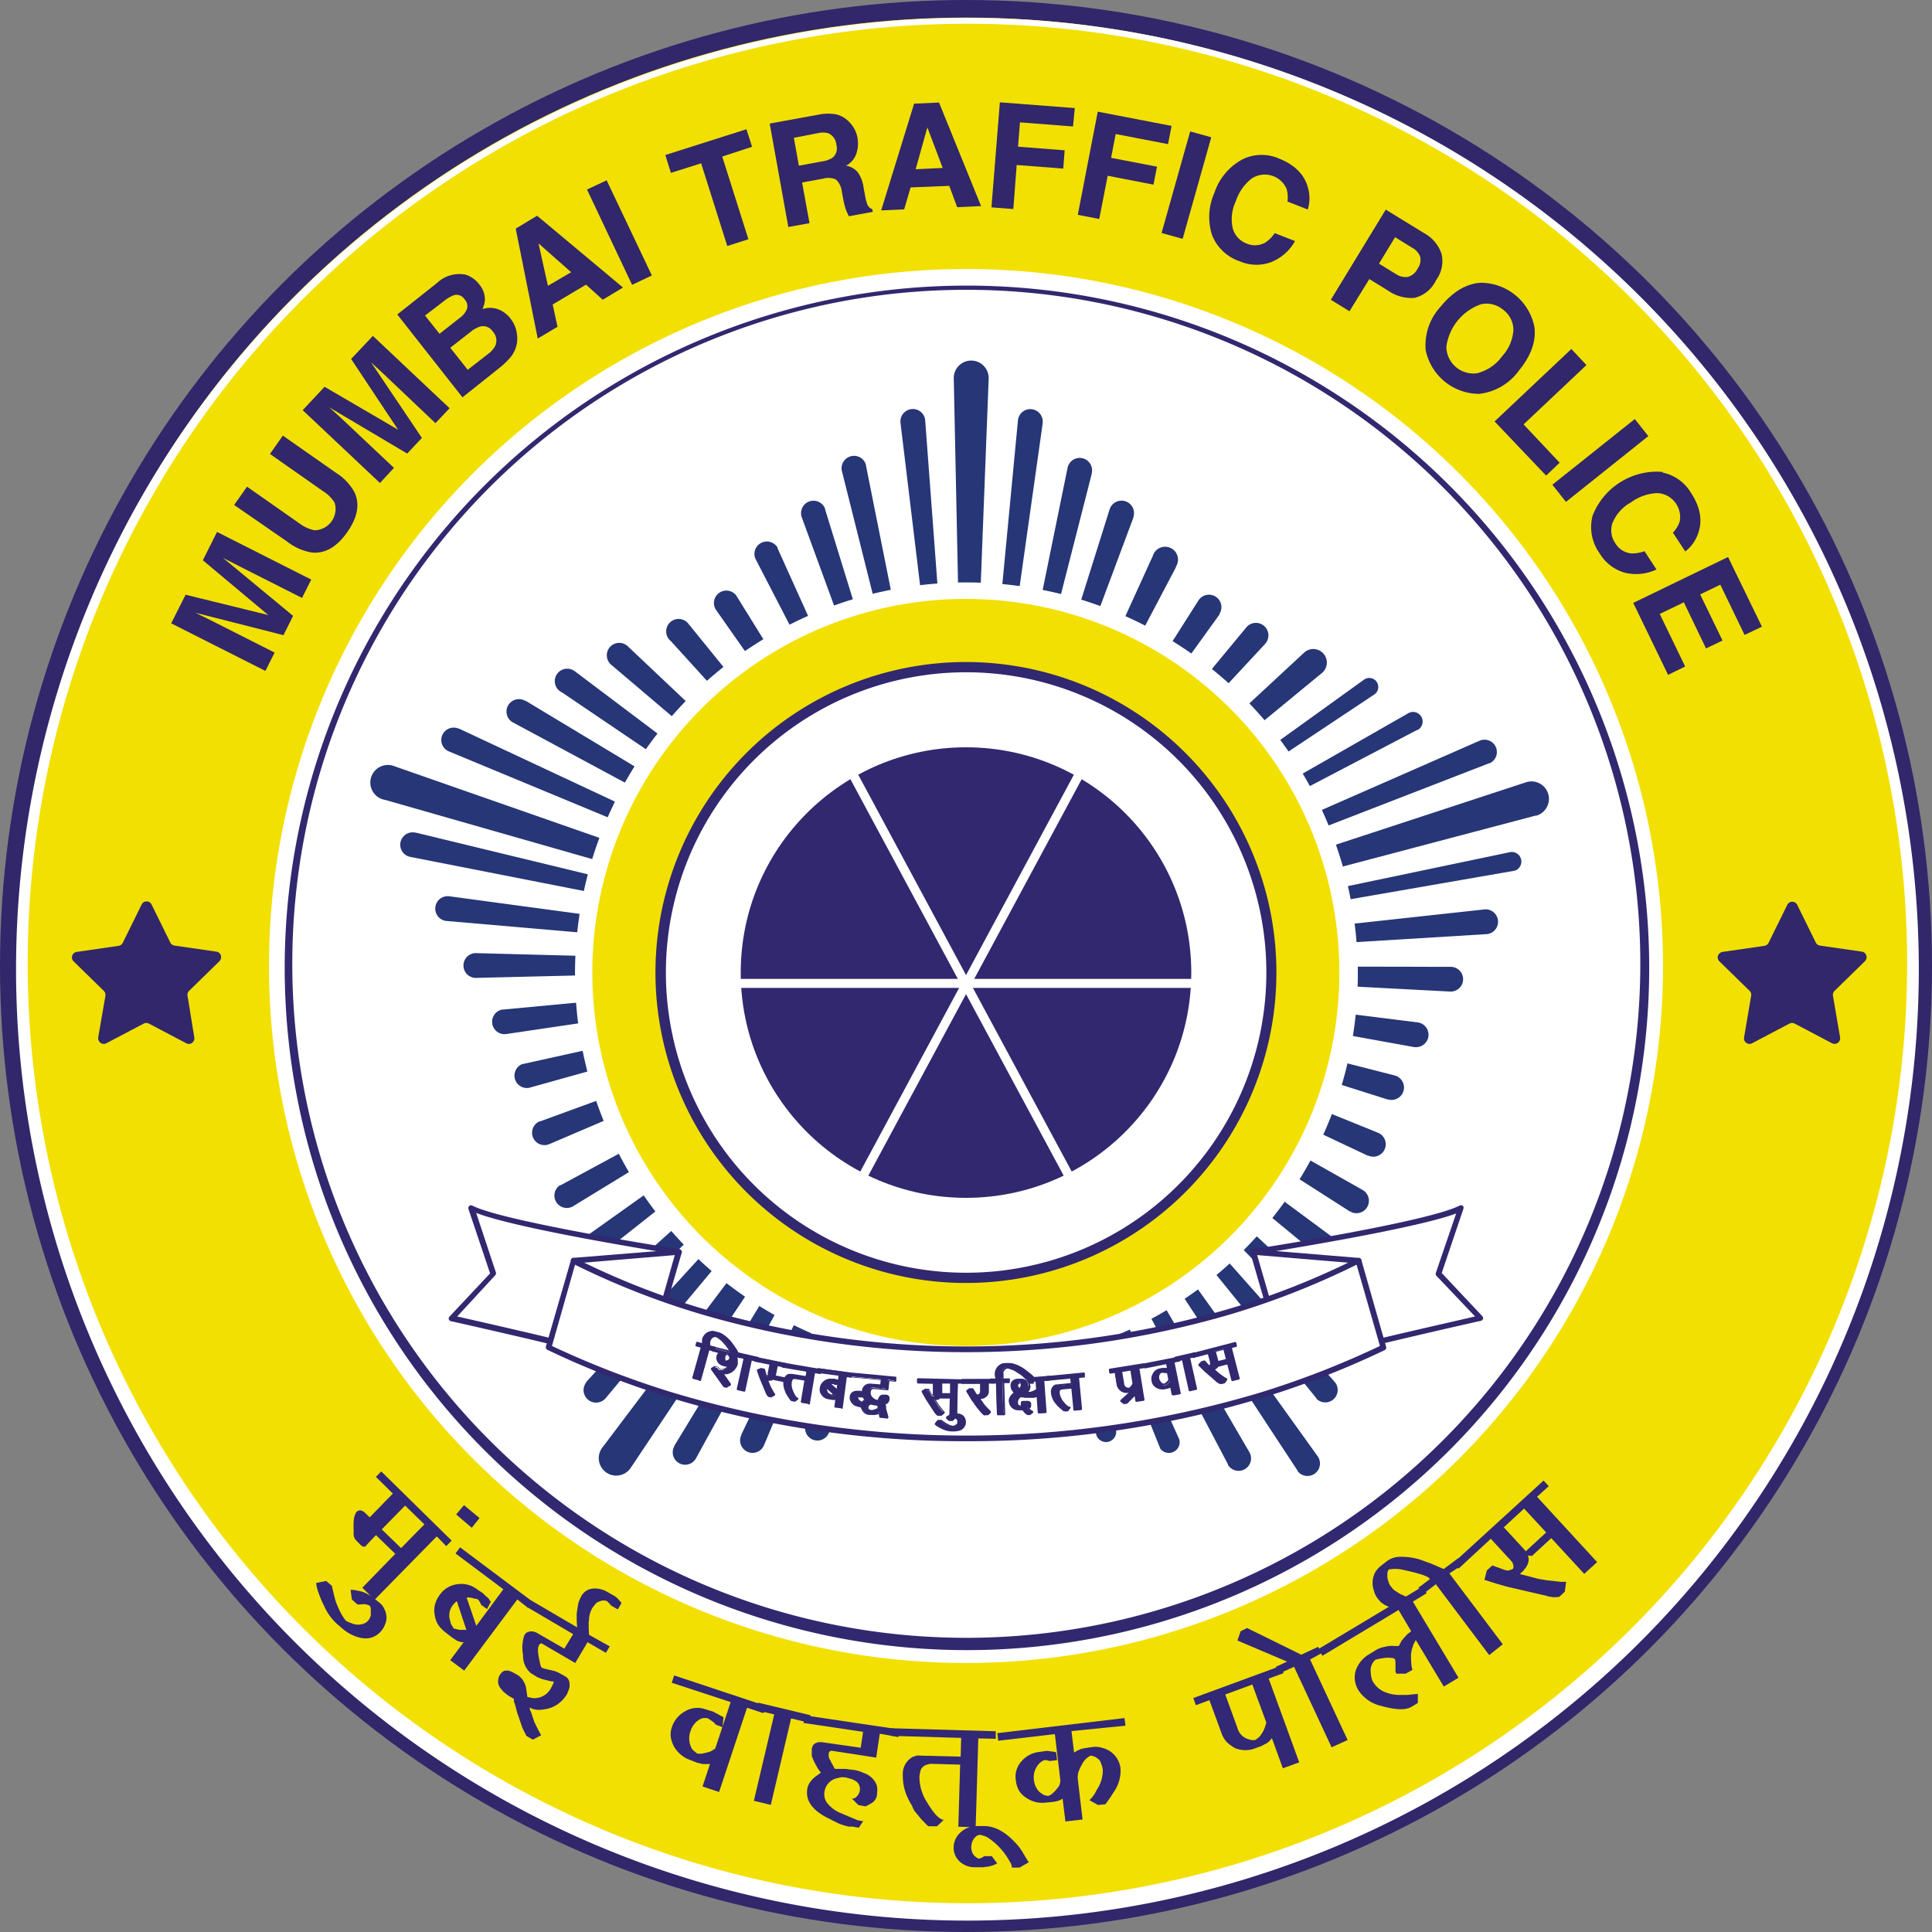 <svg id="Layer_1" data-name="Layer 1" xmlns="http://www.w3.org/2000/svg" viewBox="0 0 300 300"><rect x="0" y="0" width="300" height="300" fill="#808080" stroke="none"/><defs><style>.cls-1{fill:#31276a;}.cls-2{fill:#f2e003;}.cls-3{fill:#fff;}.cls-4{fill:#31286f;}.cls-5{fill:#263676;}.cls-6{fill:#322875;}</style></defs><title>Mumbai Traffic Police</title><circle class="cls-1" cx="150" cy="150" r="150"/><circle class="cls-2" cx="150" cy="150" r="147.27"/><path class="cls-3" d="M150,298.23a147.73,147.73,0,1,1,57.7-11.64A147.75,147.75,0,0,1,150,298.23ZM150,3.69A145.92,145.92,0,1,0,207,15.19,145.91,145.91,0,0,0,150,3.69Z"/><circle class="cls-3" cx="150" cy="150" r="108.23"/><circle class="cls-3" cx="150" cy="150" r="105.62"/><path class="cls-4" d="M150,256.23a105.94,105.94,0,1,1,41.35-8.34A106,106,0,0,1,150,256.23ZM150,45a104.66,104.66,0,1,0,40.87,8.29A104.66,104.66,0,0,0,150,45Z"/><path class="cls-5" d="M150,150l15.77-77.35a1.92,1.92,0,1,1,3.77.76v.1Z"/><path class="cls-5" d="M150,150l8.06-84.66a1.93,1.93,0,1,1,3.84.37h0v.08Z"/><path class="cls-5" d="M150,150l-1.9-91.24a2.71,2.71,0,1,1,5.42-.12.49.49,0,0,1,0,.17Z"/><path class="cls-5" d="M150,150,139.84,65.75a1.93,1.93,0,1,1,3.83-.45v.08Z"/><path class="cls-5" d="M150,150,130.72,73.1a1.93,1.93,0,0,1,3.74-.94h0v.09Z"/><path class="cls-5" d="M150,150,124.51,80.36A1.92,1.92,0,1,1,128.12,79h0v.09Z"/><path class="cls-5" d="M150,150,117.29,86.74A1.93,1.93,0,0,1,120.72,85v.09Z"/><path class="cls-5" d="M150,150,111.16,94.67a1.93,1.93,0,0,1,3.16-2.21l.06.1Z"/><path class="cls-5" d="M150,150,104.16,99.54A1.93,1.93,0,1,1,107,97l.07.07Z"/><path class="cls-5" d="M150,150,95,103.3a1.93,1.93,0,1,1,2.49-2.94h0l.07.07Z"/><path class="cls-5" d="M150,150,87.27,107.52a1.93,1.93,0,1,1,1.83-3.39,1.94,1.94,0,0,1,.33.23l.08.06Z"/><path class="cls-5" d="M150,150,79.74,112.23a1.93,1.93,0,1,1,1.82-3.4h.08Z"/><path class="cls-5" d="M150,150,69.71,116.68a1.92,1.92,0,0,1,1.47-3.55h.08Z"/><path class="cls-5" d="M150,150,59.81,124.21A2.73,2.73,0,1,1,61.3,119h0l.15.05Z"/><path class="cls-5" d="M150,150,63.71,133.06a1.92,1.92,0,1,1,.73-3.78h.09Z"/><path class="cls-5" d="M150,150l-80.75-7a1.93,1.93,0,0,1,.34-3.84h.08Z"/><path class="cls-5" d="M150,150l-76.19,1.85a1.93,1.93,0,0,1-.09-3.85h.09Z"/><path class="cls-5" d="M150,150,78.51,160.58a1.93,1.93,0,0,1-.57-3.81h.11Z"/><path class="cls-5" d="M150,150,82.14,168.92a1.93,1.93,0,0,1-1-3.71h.09Z"/><path class="cls-5" d="M150,150,85.3,177.66a1.92,1.92,0,1,1-1.51-3.54h.09Z"/><path class="cls-5" d="M150,150,88.9,187.36a1.93,1.93,0,0,1-2-3.29H87Z"/><path class="cls-5" d="M150,150,90.13,197.31a1.93,1.93,0,0,1-2.39-3l.08-.06Z"/><path class="cls-5" d="M150,150,91.82,207.42a1.92,1.92,0,0,1-2.7-2.74h.06Z"/><path class="cls-5" d="M150,150,94.06,217.09a1.92,1.92,0,1,1-3-2.47l0-.06Z"/><path class="cls-5" d="M150,150,97.89,228a2.71,2.71,0,0,1-4.51-3l.08-.13Z"/><path class="cls-5" d="M150,150l-41.93,76.45a1.92,1.92,0,1,1-3.37-1.86v-.07Z"/><path class="cls-5" d="M150,150l-31.33,74.32a1.93,1.93,0,1,1-3.55-1.5h0v-.08Z"/><path class="cls-5" d="M150,150l-21.25,72.38a1.92,1.92,0,0,1-3.7-1v-.09Z"/><path class="cls-5" d="M150,150l-12.25,70.23a1.92,1.92,0,0,1-3.79-.67v-.1Z"/><path class="cls-5" d="M150,150l-3.24,69.76a1.93,1.93,0,0,1-3.85.05c0-.08,0-.15,0-.22v-.11Z"/><path class="cls-5" d="M150,150l22.3-70.9A1.93,1.93,0,1,1,176,80.26h0v.09Z"/><path class="cls-5" d="M150,150l29-63.66A2,2,0,1,1,182.59,88h0v.1Z"/><path class="cls-5" d="M150,150l36.1-56.77a1.93,1.93,0,0,1,3.25,2.1.13.13,0,0,1,0,.1Z"/><path class="cls-5" d="M150,150l43.52-52.57a1.93,1.93,0,0,1,3,2.46l-.07.09Z"/><path class="cls-5" d="M150,150l52.57-48.72a2.1,2.1,0,0,1,2.85,3.08l-.09.09Z"/><path class="cls-5" d="M150,150l61.8-44.46a1.4,1.4,0,0,1,1.64,2.27h0Z"/><path class="cls-5" d="M150,150l68.61-39.21a1.49,1.49,0,0,1,1.68,2.46,1.13,1.13,0,0,1-.21.12H220Z"/><path class="cls-5" d="M150,150l79.79-35a1.93,1.93,0,0,1,2.51,1.07,1.91,1.91,0,0,1-1,2.45h-.08Z"/><path class="cls-5" d="M150,150l86.88-28.5a2.71,2.71,0,0,1,1.85,5.1l-.16.05h-.14Z"/><path class="cls-5" d="M150,150l84.54-17.69a1.49,1.49,0,0,1,.61,2.91h-.06Z"/><path class="cls-5" d="M150,150l80.36-8.77a1.93,1.93,0,1,1,.42,3.83h-.09Z"/><path class="cls-5" d="M150,150l75.27.13a1.92,1.92,0,1,1,0,3.84h-.09Z"/><path class="cls-5" d="M150,150l70.22,8.77a1.93,1.93,0,0,1-.4,3.83l-.09,0h-.09Z"/><path class="cls-5" d="M150,150l66.58,17a1.92,1.92,0,1,1-1,3.73h-.1Z"/><path class="cls-5" d="M150,150l63.92,25.87a1.93,1.93,0,1,1-1.44,3.58h-.1Z"/><path class="cls-5" d="M150,150l61.61,34.79a1.93,1.93,0,0,1-1.71,3.45l-.19-.11-.08,0Z"/><path class="cls-5" d="M150,150l60.06,44.44a1.92,1.92,0,0,1-2.1,3.22,1.18,1.18,0,0,1-.18-.13l-.08-.06Z"/><path class="cls-5" d="M150,150l59,54.85a1.92,1.92,0,0,1-2.62,2.81l-.07-.06Z"/><path class="cls-5" d="M150,150l57.3,64.64a1.93,1.93,0,0,1-2.88,2.56h0v-.06Z"/><path class="cls-5" d="M150,150l54.67,76.22a1.94,1.94,0,0,1-3.16,2.24h0v-.06Z"/><path class="cls-5" d="M150,150l44,75.49a1.93,1.93,0,1,1-3.34,1.94v-.08Z"/><path class="cls-5" d="M150,150l33.12,73.51a1.67,1.67,0,0,1-3,1.36v-.06Z"/><path class="cls-5" d="M150,150l23.24,71.84a1.57,1.57,0,0,1-3,1v-.06Z"/><path class="cls-5" d="M150,150l14.38,70.1a1.92,1.92,0,0,1-1.47,2.27h0a1.94,1.94,0,0,1-2.28-1.5v-.11Z"/><path class="cls-5" d="M150,150l5.63,69.74a1.92,1.92,0,1,1-3.83.32v-.12Z"/><circle class="cls-2" cx="150" cy="151.02" r="59.5"/><path class="cls-3" d="M150,212a60.78,60.78,0,1,1,23.74-4.8A60.76,60.76,0,0,1,150,212Zm0-119a58,58,0,1,0,41,17,58,58,0,0,0-41-17Z"/><circle class="cls-3" cx="150" cy="151.02" r="47.41"/><path class="cls-4" d="M150,199.22a48.21,48.21,0,1,1,34.08-14.12A48.2,48.2,0,0,1,150,199.22Zm0-94.83a46.62,46.62,0,1,0,33,13.67,46.64,46.64,0,0,0-33-13.67Z"/><circle class="cls-4" cx="150" cy="151.02" r="34.98"/><rect class="cls-3" x="111.44" y="152" width="77.12" height="1.4"/><rect class="cls-3" x="107.89" y="152.17" width="84.24" height="1.4" transform="translate(-55.69 212.51) rotate(-61.71)"/><rect class="cls-3" x="149.3" y="110.76" width="1.4" height="84.24" transform="translate(-54.53 89.31) rotate(-28.28)"/><path class="cls-1" d="M31.5,87l2.2-4.4L48.33,90,46.9,92.85l-9.89-5-1.19-.61-1.19-.61,10.88,9-1.49,3L30.35,95.15l1.2.59,1.2.59,9.89,5-1.43,2.85L26.58,96.79l2.24-4.44L41.65,95.5Z"/><path class="cls-1" d="M36.36,78.41l2-2.84,8.23,5.77a5.8,5.8,0,0,0,2.25,1A3.32,3.32,0,0,0,52.11,79a2.92,2.92,0,0,0-.18-1,5.68,5.68,0,0,0-1.78-1.74l-8.23-5.77,2-2.85,8.24,5.77a8.26,8.26,0,0,1,2.87,3c.88,1.85.51,3.92-1.12,6.24S50.44,86,48.4,85.79a8.44,8.44,0,0,1-3.79-1.68Z"/><path class="cls-1" d="M54.52,55.74l3.38-3.58L69.81,63.39l-2.19,2.32-8-7.59-1-.93-1-.92L65.51,68l-2.28,2.43L51.11,63.24l1,.9,1,.91,8.06,7.6L59,75,47,63.69l3.4-3.63,11.42,6.67Z"/><path class="cls-1" d="M72.3,42.65a4.27,4.27,0,0,1,2.1,1.49,3.67,3.67,0,0,1,.9,2.36,3.92,3.92,0,0,1-.39,1.5,3.7,3.7,0,0,1,2.37,0,4.33,4.33,0,0,1,2,1.48,4.84,4.84,0,0,1,1,2.51,4.38,4.38,0,0,1-.11,1.73,4.52,4.52,0,0,1-.93,1.79,12.17,12.17,0,0,1-1.68,1.61L71.81,61.7,61.69,48.83l6.2-4.91A5,5,0,0,1,72.3,42.65ZM66,49l2.25,2.83,3.15-2.47A3.17,3.17,0,0,0,72.5,48a1.52,1.52,0,0,0-.37-1.53,1.46,1.46,0,0,0-1.63-.64,6,6,0,0,0-1.67,1ZM69.92,54l2.71,3.42,3.16-2.46a3.87,3.87,0,0,0,1.12-1.26,2.07,2.07,0,0,0-.43-2.27,1.77,1.77,0,0,0-1.9-.73,4.25,4.25,0,0,0-1.46.8Z"/><path class="cls-1" d="M80.08,35.5l3.32-2L96.74,44.65l-3.15,1.89L91,44.2l-5.18,3.08.75,3.46-3.07,1.83Zm5,8.88,3.61-2.11-5.07-4.48Z"/><path class="cls-1" d="M101.22,42.77l-3.07,1.46-7-14.8L94.2,28Z"/><path class="cls-1" d="M115.91,20.07l.87,2.72-4.63,1.52,4.06,12.84-3.28,1.05-4.06-12.84-4.69,1.48-.87-2.77Z"/><path class="cls-1" d="M129.78,17.75a4,4,0,0,1,1.72.85,5.09,5.09,0,0,1,1.05,1.21,4.58,4.58,0,0,1,.61,1.64,5,5,0,0,1-.17,2.36,3.31,3.31,0,0,1-1.62,1.92,3,3,0,0,1,1.81,1,5.39,5.39,0,0,1,.92,2.43l.2,1.05a8.51,8.51,0,0,0,.36,1.49,1.4,1.4,0,0,0,.79.79l.07.41-3.71.68c-.17-.34-.29-.61-.38-.82a9.34,9.34,0,0,1-.4-1.37l-.29-1.49a3.16,3.16,0,0,0-.9-2,2.8,2.8,0,0,0-2-.16l-3.29.6,1.15,6.31-3.29.6-2.89-16.06,7.71-1.41A7.1,7.1,0,0,1,129.78,17.75Zm-6.51,3.65.78,4.33,3.62-.67a4,4,0,0,0,1.58-.55,1.86,1.86,0,0,0,.62-2,2.09,2.09,0,0,0-1.29-1.83,3.33,3.33,0,0,0-1.6,0Z"/><path class="cls-1" d="M141.94,16.1l3.87-.18L152.34,32l-3.71.17-1.23-3.31-6,.24-1,3.41-3.57.16Zm.24,10.18,4.2-.2L144,19.78Z"/><path class="cls-1" d="M155.26,15.89l11.63.89-.27,2.86L158.38,19l-.3,3.78,7.24.56-.22,2.84-7.23-.56-.52,6.84-3.4-.26Z"/><path class="cls-1" d="M170.46,17.34l11.46,2.21-.55,2.83-8.13-1.57-.71,3.7,7.13,1.37-.55,2.79L172,27.29,170.69,34l-3.33-.64Z"/><path class="cls-1" d="M183.64,37.09l-3.27-.91,4.44-15.77,3.27.91Z"/><path class="cls-1" d="M193.1,24.66a6.75,6.75,0,0,1,5.43-.07c2.54,1,4.08,2.55,4.6,4.68a5.83,5.83,0,0,1-.06,3.26l-3.15-1.23a4.69,4.69,0,0,0-.15-2,3.7,3.7,0,0,0-5.37-1.61,7.4,7.4,0,0,0-2.52,3.6,6.41,6.41,0,0,0-.45,4.2,3.51,3.51,0,0,0,2.1,2.31,3.27,3.27,0,0,0,2.94-.13,5.41,5.41,0,0,0,1.47-1.47l3.15,1.23a7.35,7.35,0,0,1-3.66,3.25,6.52,6.52,0,0,1-4.93-.11,7,7,0,0,1-4.3-4.09,9.15,9.15,0,0,1,.38-6.55A9.08,9.08,0,0,1,193.1,24.66Z"/><path class="cls-1" d="M219.66,46.25a6.26,6.26,0,0,1-4.13-1.13l-2.9-1.79-3.08,5-2.9-1.78,8.53-14,6,3.68a5.7,5.7,0,0,1,2.65,3.16,4.92,4.92,0,0,1-.83,4.1A5,5,0,0,1,219.66,46.25Zm.86-6.4a2.67,2.67,0,0,0-1.27-1.4l-2.62-1.62-2.5,4.11,2.62,1.61a2.66,2.66,0,0,0,1.86.45,2.41,2.41,0,0,0,1.51-1.28,2.28,2.28,0,0,0,.4-1.87Z"/><path class="cls-1" d="M229.69,61.16a8.5,8.5,0,0,1-8.31-6.79,8.84,8.84,0,0,1,2.36-6.8c1.9-2.32,4-3.54,6.2-3.66a8.51,8.51,0,0,1,8.31,6.79c.32,2.22-.47,4.48-2.37,6.81A8.84,8.84,0,0,1,229.69,61.16Zm-.07-3.28a6.73,6.73,0,0,0,3.61-2.54A6.69,6.69,0,0,0,235,51.28a3.9,3.9,0,0,0-1.55-3.15,4,4,0,0,0-3.46-.89,8.12,8.12,0,0,0-5.4,6.6A4.21,4.21,0,0,0,228.83,58a5.29,5.29,0,0,0,.79-.08Z"/><path class="cls-1" d="M244,54.19l2.34,2.5-9.76,9.21,5.6,5.95-2.1,2-8-8.41Z"/><path class="cls-1" d="M243.16,77.93l-2.11-2.66,12.8-10.2,2.1,2.65Z"/><path class="cls-1" d="M258.13,73.37a6.73,6.73,0,0,1,4.44,3.15q2.25,3.42,1.05,6.49a6,6,0,0,1-1.93,2.62l-1.92-2.91A4.82,4.82,0,0,0,260.82,81a3.73,3.73,0,0,0-2.93-4.37,4.43,4.43,0,0,0-.51-.06,7.36,7.36,0,0,0-4.14,1.45,6.41,6.41,0,0,0-2.84,3.15,3.48,3.48,0,0,0,.41,3.16,3.22,3.22,0,0,0,2.45,1.6,5.36,5.36,0,0,0,2.1-.34l1.86,2.84a7.4,7.4,0,0,1-4.88.51,6.66,6.66,0,0,1-3.94-3,7,7,0,0,1-1.11-5.84,10.72,10.72,0,0,1,10.9-6.82Z"/><path class="cls-1" d="M270.9,98.59l-3.77-7.8L264,92.3l3.47,7.16-2.56,1.23-3.44-7.16-3.75,1.8,3.95,8.16-2.65,1.3-5.41-11.17,14.72-7.13,5.26,10.82Z"/><path class="cls-1" d="M23.54,140.46l2.9,5.89a.89.89,0,0,0,.65.48l6.5.94a.85.85,0,0,1,.73,1,.87.87,0,0,1-.26.5l-4.7,4.59a.86.86,0,0,0-.24.76l1.05,6.47a.87.87,0,0,1-.7,1,.85.85,0,0,1-.54-.09l-5.81-3.06a.87.87,0,0,0-.8,0L16.51,162a.86.86,0,0,1-1.17-.39.93.93,0,0,1-.09-.52l1.12-6.47a.89.89,0,0,0-.25-.76l-4.7-4.59a.84.84,0,0,1,0-1.2.87.87,0,0,1,.5-.26l6.5-.94a.89.89,0,0,0,.65-.48l2.9-5.89a.86.86,0,0,1,1.12-.47A.88.88,0,0,1,23.54,140.46Z"/><path class="cls-1" d="M279.05,140.46l2.9,5.89a.89.89,0,0,0,.65.48l6.5.94a.86.86,0,0,1,.73,1,.87.87,0,0,1-.26.5l-4.7,4.59a.89.89,0,0,0-.25.76l1.11,6.47a.87.87,0,0,1-1.25.91l-5.81-3.06a.87.87,0,0,0-.8,0L272.06,162a.86.86,0,0,1-1.16-.37.79.79,0,0,1-.08-.54l1.1-6.47a.86.86,0,0,0-.24-.76l-4.7-4.59a.84.84,0,0,1,0-1.2.87.87,0,0,1,.5-.26l6.5-.94a.89.89,0,0,0,.65-.48l2.9-5.89a.87.87,0,0,1,1.16-.39A1,1,0,0,1,279.05,140.46Z"/><path class="cls-6" d="M67.82,238.57l-9.66,9.84-1.9-1.87,5.12-5.26-3-2.91L57,239.82l-.2.26-.17.08h-.28l-.31-.22-.81-.83a1.34,1.34,0,0,1-.31-.72,3.21,3.21,0,0,1,0-.62,13.71,13.71,0,0,1,0-1.57,3.14,3.14,0,0,1,.43-1.44l.33-.21a1.48,1.48,0,0,1,.42,0l.13.06.28.14.9.86L61,231.92l-2.63-2.59.83-.85,10.93,10.74-.83.86ZM65.9,236.7l-3-2.91-3.62,3.69,3,2.91Z"/><path class="cls-6" d="M54.62,253.84a6.44,6.44,0,0,1-1.42-.93l-.91-.78a8.35,8.35,0,0,1-1.94-2.72c-.24-.48-.42-.87-.54-1.16s-.21-.52-.37-1a5.27,5.27,0,0,1-.34-1.45l1.55-.31.88.76.3,1.29.26,1a7.82,7.82,0,0,0,.36.91,9.52,9.52,0,0,0,1.2,2.16,2.72,2.72,0,0,0,.82.4,2.59,2.59,0,0,0,2,.12,1.74,1.74,0,0,0,.79-.6,3.26,3.26,0,0,0,.32-.68V249.7l-.17-.38-.45-.16a1.15,1.15,0,0,0-.52-.06l-.9.06-.9-.78-.2-1.5h.48l.86.17a4.05,4.05,0,0,1,1.22.44,5.25,5.25,0,0,1,1,.63l.87.71a2.44,2.44,0,0,1,.8,1,2.74,2.74,0,0,1,.17,2.29,3.6,3.6,0,0,1-.66,1.16Q57.48,255.21,54.62,253.84Z"/><path class="cls-6" d="M70.83,235.16l1.22-1.44,2.41,2-1.21,1.51Z"/><path class="cls-6" d="M80.33,248.36l-8.25,11.05-2.17-1.62L72,255h-.29a3,3,0,0,1-.81-.27l-.71-.46-.92-.72a5.74,5.74,0,0,1-1.18-1.18,3.66,3.66,0,0,1-.56-1.47,3.71,3.71,0,0,1,0-1.69,4.58,4.58,0,0,1,.76-1.57A3.87,3.87,0,0,1,71,246a4,4,0,0,1,3,.73l1,.67.48.48a1.8,1.8,0,0,1,.51.52l.08.14.15.18-.6,1.14-.93-.69-.15-.37-.24-.36-.2-.12-.23-.08h-.24a1.62,1.62,0,0,0-.62-.16,1.28,1.28,0,0,0-.55,0l1.5,4.38,4.2-5.68-7.43-5.56.71-.95,11.23,8.41-.67,1Zm-9.4.26-.31.28-.21.23a2.61,2.61,0,0,0-.6,2.21l.21.84.45.7L71,253a1.37,1.37,0,0,0,.6.08h.82Z"/><path class="cls-6" d="M94.68,255.65l-.6,1-2.84-1.65-1.92,3.23-5.26-3.07-.12.06-.16.08-.18.37-.06.32v.52l.09.69.26,1.23.1.3.12.24.63.19.8.18.71.18.54.24,1,.56a1.25,1.25,0,0,1,.64,1.14,1.71,1.71,0,0,1-.07.81l-.29.74a5.39,5.39,0,0,1-1.2,1.41,4.57,4.57,0,0,1-2.36,1,5.37,5.37,0,0,1-.89.09,2.93,2.93,0,0,1-1.39-.38l.1.46.15.33.27.8.21.66.62,1.24.45.83-1.3.68-1-.59-.22-.46-.18-.33a2.26,2.26,0,0,0-.22-.44,4.06,4.06,0,0,0-.19-.58l-.63-1.85-.26-1-.23-.71v-.37l-.88-.51-.76-.61c-.1-.11-.2-.23-.29-.35a1.89,1.89,0,0,1-.53-1.14,2.21,2.21,0,0,1,.29-1.15l.32-.38a1.27,1.27,0,0,1,.49-.25h.5l.53.18,1,.56a3.11,3.11,0,0,1,1.24,2.1l.18,1.25.39.09.32.07a2.74,2.74,0,0,0,1.73-.31,2.8,2.8,0,0,0,1.22-1.21l.25-.49a2.83,2.83,0,0,0,.17-.4v-.16h-.31l-.35-.08-1.12-.28-.76-.31-1-.61A3.51,3.51,0,0,1,81.22,257a6.13,6.13,0,0,1,.22-3.15l.3-.33.48-.19h.55l.48.15L87.63,256,89,253.75l-7.14-4.2.6-1.05,7.16,4.2-.07-1,0-1.18.23-1.48a5.58,5.58,0,0,1,.46-1.13A2.23,2.23,0,0,1,92,246.68a3.78,3.78,0,0,1,2.3.51l1,.57a2.9,2.9,0,0,1,.68.53l.54.62-.59,1-1-.58-.18-.17-.12-.18-.18-.17-.11-.1-.08-.09a1.46,1.46,0,0,0-1.05,0,2.12,2.12,0,0,0-.67.34l-.54.69a4.22,4.22,0,0,0-.53,1.58,3.48,3.48,0,0,1-.06.69v.93l.06,1Z"/><path class="cls-6" d="M116,265.18l-4.34,13.08-2.57-.85,1.18-3.56-.08.07h-1.06l-.88-.2-1-.4a4.72,4.72,0,0,1-2.52-2,4.53,4.53,0,0,1-.57-1.59,3.5,3.5,0,0,1,.19-1.6,4.32,4.32,0,0,1,2-2.38,3.69,3.69,0,0,1,3.09-.37l1.11.34a1.68,1.68,0,0,1,.47.22l.53.26.43.26a1.62,1.62,0,0,1,.37.19l-.17,1.54-1-.37-.25-.27-.21-.19-.43-.3-.41-.25a1.72,1.72,0,0,0-1.45.32,2.62,2.62,0,0,0-.69.68,3.08,3.08,0,0,0-.52,1,3.25,3.25,0,0,0,0,2.26,1.81,1.81,0,0,0,.41.71l.66.53H109l.33-.08a8,8,0,0,0,.93-.24,3.76,3.76,0,0,0,.81-.5l2.39-7.19-9.15-3,.37-1.14,14.24,4.73-.36,1.13Z"/><path class="cls-6" d="M122.84,266.84l-3.15,13.42-2.63-.63,3.16-13.42-2.77-.65.27-1.17,8.14,1.95-.28,1.15Z"/><path class="cls-6" d="M136.61,269.21l-.55,3.71-6.83-1.05a.51.51,0,0,0-.4.09l-.15.24v.51a1.15,1.15,0,0,0,.28.66l.08.24.14.23.28.51.09.19.1.13h1.54l1.16.14a5,5,0,0,1,1.74.49,3.3,3.3,0,0,1,2,1.76,2.77,2.77,0,0,1,.1,1.34,1.76,1.76,0,0,1-.86,1.6l-.67.37-.22.12-1.15-.2-1-1h.14l.16-.06h.13l.09-.08a1.74,1.74,0,0,0,.68-1,1.51,1.51,0,0,0-.55-1.55l-.63-.33-.85-.24a3.6,3.6,0,0,0-.66-.07,1.62,1.62,0,0,0-.61.12,2.51,2.51,0,0,0-2.18,2.28,2.23,2.23,0,0,0,.53,1.73,5.25,5.25,0,0,0,2.21,1.53l2.35,1a5,5,0,0,0,.67.13.37.37,0,0,0,.29,0l-.71,1.06-1.11-.2a1,1,0,0,1-.53,0,7.59,7.59,0,0,1-1.81-.62l-1.4-.71c-2.37-1.2-3.42-2.68-3.15-4.47a2.59,2.59,0,0,1,.64-1.33,3.74,3.74,0,0,1,.68-.64l.79-.58-.52-.73-.29-.54a8.16,8.16,0,0,1-.6-1.35v-1.1l.17-.5a1.27,1.27,0,0,1,.38-.35l.46-.17h.53l6.06.87.37-2.47-9.25-1.38.18-1.18,14.79,2.2-.24,1.17Z"/><path class="cls-6" d="M151.91,269.94l-.41,13.79-2.69-.08.28-9.64-4.27-.12a2.17,2.17,0,0,0-.91.14,1.37,1.37,0,0,0-1,1l-.14.71a7.28,7.28,0,0,0,.58,3,6.38,6.38,0,0,0,.53,1c1.1,1.87,2,2.82,2.67,2.84l-1.05,1H144.2a1.19,1.19,0,0,1-.29-.21l-.79-.81L142,281.2a4.28,4.28,0,0,1-.39-.84,4.44,4.44,0,0,1-.42-.73,7.93,7.93,0,0,1-1-4,3,3,0,0,1,1.56-2.83l.58-.19a2.35,2.35,0,0,1,.53,0l6.31.16.08-2.91-10.88-.32v-1.18l16.25.47V270Z"/><path class="cls-6" d="M158.31,290h-1.17a2.23,2.23,0,0,0-.41-1.05,10.23,10.23,0,0,0-3.47-3.69,4,4,0,0,0-1.18-.36l-.46.19-.36.36a2.8,2.8,0,0,0-.32.62,3.26,3.26,0,0,0-.13.82,2.32,2.32,0,0,0,.15.73,1.74,1.74,0,0,0,.36.56l.31.26.38.19.11-.07h.09l.11-.06h.09l.2-.13.23-.15H154l.87,1.15h-.12l-.26.16a6.13,6.13,0,0,1-.92.29l-.92.12h-1.19a3.4,3.4,0,0,1-2.38-.83,2.91,2.91,0,0,1-1-2.18,3.16,3.16,0,0,1,1-2.33,3.69,3.69,0,0,1,2.41-1.05h1.13q2.52-.1,5,2.54a7.77,7.77,0,0,1,1.21,1.59l.44.74.47.76Z"/><path class="cls-6" d="M166.38,268.8l.4,3.34.55-.33.55-.24.57-.12,1.15-.17a3.43,3.43,0,0,1,1.59.14,3.71,3.71,0,0,1,2.8,3.15,5.69,5.69,0,0,1-1.05,3.7l-.54.85-.75,1.05-1.16.11-1.35-.77.16-.11a4.94,4.94,0,0,0,1-1.47,5.37,5.37,0,0,0,.94-3.15,4.75,4.75,0,0,0-.45-1.38,2.61,2.61,0,0,0-.81-.63l-.6-.17A2.91,2.91,0,0,0,168,274a5.68,5.68,0,0,0-.56,1.23,3.07,3.07,0,0,0-.07,1.13l.73,6.17-2.66.31L165,279.3a6,6,0,0,1-.72.35l-.77.15-1.16.11a4.3,4.3,0,0,1-3-.76,3.36,3.36,0,0,1-1.15-1.16,4.16,4.16,0,0,1-.46-1.54,3.52,3.52,0,0,1,.83-2.9,4.23,4.23,0,0,1,1.89-1.31,3.49,3.49,0,0,1,.79-.18l1.15-.17h.47a1.37,1.37,0,0,0,.53.08,3.75,3.75,0,0,1,.6.14l.14,1.21-1.15.13-.3-.08-.16-.06h-.36a2.36,2.36,0,0,0-1.16,1,3,3,0,0,0-.46,2.1,3.08,3.08,0,0,0,.87,1.86l.61.42a2.85,2.85,0,0,0,.71.18,1.29,1.29,0,0,0,.56-.28l.52-.47.34-.41a1.78,1.78,0,0,0,.49-1.26l-.85-7.18L155,270.3l-.13-1.18,19.74-2.34.15,1.18Z"/><path class="cls-6" d="M197,260.65l4.74,13-2.54.93-1.7-4.68a3.61,3.61,0,0,1-.78.78l-.85.44-1,.37a4.19,4.19,0,0,1-3.15-.07,7.12,7.12,0,0,1-1.25-.93,4.16,4.16,0,0,1-.8-1.38L187.8,264l-2.1.78-.41-1.11,13.61-5,.41,1.13Zm-2.54.92-4.2,1.55,1.91,5.26a2.43,2.43,0,0,0,1.52,1.63l.6.19h.61l.2-.15a.62.62,0,0,1,.17-.11l.33-.3a7.16,7.16,0,0,0,.6-.91l.21-.5.23-.74Z"/><path class="cls-6" d="M203.43,257.69l5.83,12.5-2.49,1.13-5.83-12.5-2.32,1.05-.5-1.05,1.73-.81-7.7-3.27.5-1.45,1-.49,8.41,4.14,2.63-1.23.51,1Z"/><path class="cls-6" d="M219.39,248.7l7.09,11.82-2.29,1.37-4.35-7.24-.36.69-.25.77-.13.74v.82l.07.95.14.69-1.05.58h-1.43l-.14-.32V258.1l-.07-.47a1,1,0,0,0-.59-.19,4.61,4.61,0,0,0-1.05,0l-.75.12-.65.16a2.19,2.19,0,0,0-.73,1.31,2.58,2.58,0,0,0,0,.68,4.52,4.52,0,0,0,.06.53,2.31,2.31,0,0,0,.35,1,3.77,3.77,0,0,0,1.56,1.4,5.78,5.78,0,0,0,2.52.55h1.19l1.63-.17v1.42l-1,.6c-.89.53-2.43.49-4.66-.14a5.75,5.75,0,0,1-3.53-2.39,3.76,3.76,0,0,1-.47-3.06,4.68,4.68,0,0,1,2.11-2.58l1-.62a3.79,3.79,0,0,1,1.38-.52,4.3,4.3,0,0,1,1.47-.14h.75l.22-.43.19-.36.45-.54.52-.55.24-.17.29-.25L217.17,250l-11.83,7.11-.61-1.05,16.18-9.71.61,1.05Z"/><path class="cls-6" d="M225.06,244.32l8.29,11L231.24,257l-8.28-11-2,1.54-.71-1,1.76-1.32c0-.36-1.26-.83-3.93-1.41a5.38,5.38,0,0,0-2.46-.09l-.19.48,0,.54a2.1,2.1,0,0,0,.12.7c.1.29.16.48.19.55a2.32,2.32,0,0,0,.31.44,2.14,2.14,0,0,0,.51.53c.18.13.45.29.8.52l.74.34.34.11-1,.71-1.32,1-.56-.17-.58-.28-.55-.39-.44-.5a3.32,3.32,0,0,1-.65-1.3,3.6,3.6,0,0,1,.18-2.82,3.85,3.85,0,0,1,.92-1.05l.89-.7a3.5,3.5,0,0,1,2.23-.69,9.56,9.56,0,0,1,3.23.53l1.46.54,1.93.83,2.21-1.66.71,1Z"/><path class="cls-6" d="M238.67,232.42,248,242.56l-2,1.83-5.12-5.55-3,2.77-1.56-.18,3.77-3.47-3.43-3.71-3.15,2.91,3.29,3.57.15.25.31.59a1.61,1.61,0,0,1,.06,1,2.33,2.33,0,0,1-.45.92.94.94,0,0,0-.21.28l-.2.22-1.1,1a.81.81,0,0,1-.38.19l.83-.81,3.15.81,1.26.21,2.11.23h.86l-.21,1.54-.85.79a4.11,4.11,0,0,1-2-.15L234,246.38l-1.5-.43-1-.31-1-.33.37-1.44.85-.79,1.72.62a2.42,2.42,0,0,0,.75.18l.71-.22.11-.26v-.29l-.14-.46-.38-.48-.31-.31-2.69-2.92-5,4.63-.81-.88,14-12.79.81.87Z"/><path class="cls-3" d="M226.85,187.58l-3.45,10.19,6.5,6.9s-14.46,3.29-17.17,4-16.26-13.14-16.26-13.14l-1.89-1.15S221.79,190.17,226.85,187.58Z"/><path class="cls-4" d="M212.49,209.16c-1,0-3.15-1-9.21-6.44-3.48-3.15-6.71-6.43-7.1-6.82l-1.84-1.12a.48.48,0,0,1-.21-.47.46.46,0,0,1,.37-.34c.28,0,27.22-4.21,32.15-6.77a.42.42,0,0,1,.58.17.43.43,0,0,1,0,.35l-3.36,9.95,6.3,6.7a.44.44,0,0,1,.11.42.45.45,0,0,1-.33.31c-.13,0-14.47,3.29-17.14,4A1.06,1.06,0,0,1,212.49,209.16Zm-16.67-14.51.87.52.08.08s3.42,3.5,7.1,6.83c6.75,6.11,8.41,6.31,8.74,6.19,2.33-.64,13.44-3.15,16.44-3.85l-6-6.31a.45.45,0,0,1-.1-.44l3.16-9.24c-6,2.24-25.29,5.41-30.32,6.22Z"/><polygon class="cls-3" points="196.81 202.16 194.56 194.41 210.92 195.76 209.44 199.24 196.81 202.16"/><path class="cls-4" d="M196.81,202.57a.46.46,0,0,1-.42-.32l-2.24-7.73a.44.44,0,0,1,.47-.55L211,195.33a.43.43,0,0,1,.34.21.41.41,0,0,1,0,.4l-1.47,3.47a.44.44,0,0,1-.3.25l-12.62,2.91Zm-1.6-7.68,1.95,6.74,12-2.75,1.15-2.73Z"/><path class="cls-3" d="M73.15,187.58l3.45,10.19-6.5,6.9s14.46,3.29,17.17,4,16.26-13.14,16.26-13.14l1.89-1.15S78.21,190.17,73.15,187.58Z"/><path class="cls-4" d="M87.51,209.16h-.35c-2.67-.73-17-4-17.14-4a.46.46,0,0,1-.33-.3.43.43,0,0,1,.11-.42l6.3-6.71-3.36-10a.43.43,0,0,1,.61-.52c4.93,2.52,31.87,6.73,32.15,6.77a.44.44,0,0,1,.16.81l-1.84,1.12c-.39.39-3.62,3.67-7.1,6.82C90.7,208.19,88.51,209.16,87.51,209.16ZM71,204.42c3,.68,14.11,3.21,16.44,3.85.34.1,2-.07,8.74-6.2,3.68-3.32,7.07-6.79,7.1-6.82l.08-.08.87-.52c-5-.81-24.33-4-30.29-6.31L77,197.58a.44.44,0,0,1-.1.44Z"/><polygon class="cls-3" points="103.19 202.16 105.44 194.41 89.08 195.76 90.57 199.24 103.19 202.16"/><path class="cls-4" d="M103.19,202.57h-.1l-12.61-2.91a.44.44,0,0,1-.31-.25l-1.48-3.48a.41.41,0,0,1,0-.4.43.43,0,0,1,.34-.21L105.38,194a.44.44,0,0,1,.47.55l-2.25,7.75A.46.46,0,0,1,103.19,202.57Zm-12.32-3.72,12,2.76,1.91-6.72-15.11,1.26Z"/><path class="cls-3" d="M190.92,203.69a145.87,145.87,0,0,1-81.74,0,121.88,121.88,0,0,1-20.1-7.93l-3.89,13.45a136.69,136.69,0,0,0,19.55,7.57,159.35,159.35,0,0,0,90.62,0,135.89,135.89,0,0,0,19.44-7.53L211,195.76A121.81,121.81,0,0,1,190.92,203.69Z"/><path class="cls-4" d="M150.05,223.79a156.31,156.31,0,0,1-45.43-6.59A137.22,137.22,0,0,1,85,209.6a.45.45,0,0,1-.23-.52l3.89-13.43a.44.44,0,0,1,.24-.29.5.5,0,0,1,.38,0,121.28,121.28,0,0,0,20,7.9,145.54,145.54,0,0,0,81.49,0l.12.42-.12-.42a121.28,121.28,0,0,0,20-7.9.5.5,0,0,1,.38,0,.44.44,0,0,1,.24.29l3.85,13.49a.43.43,0,0,1-.23.51,136.45,136.45,0,0,1-19.5,7.55A156.16,156.16,0,0,1,150.05,223.79ZM85.71,209a139.7,139.7,0,0,0,19.16,7.36,159.15,159.15,0,0,0,90.41,0,137.69,137.69,0,0,0,19-7.36l-3.63-12.62A123.35,123.35,0,0,1,191,204.11a146.42,146.42,0,0,1-82,0,123.4,123.4,0,0,1-19.71-7.72Z"/><path class="cls-4" d="M113.59,209.92l-.19-.29-.17-.3c-.06-.11-.12-.2-.18-.3l-.09-.11-.19-.25-.49-.57a3.37,3.37,0,0,0-.53-.47,3.77,3.77,0,0,0-.54-.34.62.62,0,0,0-.33,0,.94.94,0,0,0-.65.41,1.51,1.51,0,0,0-.2.45v.75l.87.25-.1.41-.87-.25-1.33,4.81-.95-.26,1.34-4.81-.88-.24.1-.41.93.25v-.83a1.23,1.23,0,0,1,.26-.54,1.54,1.54,0,0,1,1.73-.52l.41.11a2.22,2.22,0,0,1,.77.38,6,6,0,0,1,1.37,1.38l.55.81.21.39.23.38-.4-.13Z"/><path class="cls-4" d="M108.57,214.37h0l-.94-.26a.19.19,0,0,1-.13-.21l1.3-4.64-.73-.2a.17.17,0,0,1-.07-.19l.1-.4a.16.16,0,0,1,.22-.1l.69.19v-.44h0V208a1.42,1.42,0,0,1,.29-.62,1.7,1.7,0,0,1,1.91-.58l.41.1a2.63,2.63,0,0,1,.82.41,5.63,5.63,0,0,1,1.41,1.43l.57.81h0l.2.39.22.38a.17.17,0,0,1,0,.19.16.16,0,0,1-.19.06l-.4-.12-.67-.19a.16.16,0,0,1-.1-.08l-.19-.28-.18-.33-.18-.27-.09-.12-.17-.23-.5-.57a2.85,2.85,0,0,0-.49-.43,2.65,2.65,0,0,0-.5-.32.74.74,0,0,0-.21,0h0a.73.73,0,0,0-.51.34,1.27,1.27,0,0,0-.18.39v.56l.78.21a.22.22,0,0,1,.1.09.15.15,0,0,1,0,.13l-.1.4a.19.19,0,0,1-.22.13l-.7-.2-1.28,4.64a.18.18,0,0,1-.23.11Zm-.73-.57.6.17,1.3-4.62a.16.16,0,0,1,.2-.13h0l.69.19v-.06l-.72-.2a.19.19,0,0,1-.12-.14v-.14h0v-.7a1.7,1.7,0,0,1,.22-.52h0a1.12,1.12,0,0,1,.75-.47.81.81,0,0,1,.38,0h0a3.82,3.82,0,0,1,.58.37,2.58,2.58,0,0,1,.55.49l.49.57.2.25a.64.64,0,0,1,.1.13c.07.1.13.2.19.3l.18.31.14.23.59.17-.2-.38-.56-.8a5.29,5.29,0,0,0-1.32-1.35,2.09,2.09,0,0,0-.7-.35L111,207a1.39,1.39,0,0,0-1.56.45,1.14,1.14,0,0,0-.22.49v.77a.2.2,0,0,1,0,.15.14.14,0,0,1-.17,0l-.75-.2v.07l.73.2a.16.16,0,0,1,.12.2v0Z"/><path class="cls-4" d="M114.07,210.47a1.22,1.22,0,0,1,.14.33l.09.33v.68a1.71,1.71,0,0,1-.33.66,1.9,1.9,0,0,1-1.26.79,1.94,1.94,0,0,1-.76,0l1.34,1.83-.44.26-.41-.11-1.93-2.68.46-.26.39.11.27.34h.6l.36-.13.32-.2.23-.24h0v-.05h-.55l-.39-.1a1.19,1.19,0,0,1-.74-.51,1.34,1.34,0,0,1-.19-.44,1,1,0,0,1,0-.42,1.09,1.09,0,0,1,.45-.58l-1.16-.31.1-.41,4.21,1-.11.41Zm-.72.39a.54.54,0,0,0,0-.18,1,1,0,0,0-.39-.49h-.16a.22.22,0,0,0-.15.06.77.77,0,0,0-.18.18l-.1.22a.64.64,0,0,0,.06.54l.1.14.15.11h.24l.25-.12.11-.08.16-.14Z"/><path class="cls-4" d="M112.83,215.5h0l-.41-.1a.21.21,0,0,1-.11-.07l-1.91-2.68a.17.17,0,0,1,0-.14.2.2,0,0,1,.08-.12l.44-.26a.17.17,0,0,1,.14,0l.4.11a.13.13,0,0,1,.1.06l.21.28h.47l.33-.12.28-.18.06-.06h-.19l-.41-.11a1.42,1.42,0,0,1-.84-.58,1.69,1.69,0,0,1-.2-.5,1.06,1.06,0,0,1,0-.5,1,1,0,0,1,.25-.45l-.84-.22a.18.18,0,0,1-.12-.22l.1-.41a.17.17,0,0,1,.2-.13h0l4.21,1.06a.16.16,0,0,1,.12.2h0l-.1.41a.24.24,0,0,1-.09.11.13.13,0,0,1-.12,0l-.39-.1h0l.08.33h0v.7h0a2,2,0,0,1-.35.72,2.11,2.11,0,0,1-1.37.86h-.4l1.05,1.5a.29.29,0,0,1,0,.13.14.14,0,0,1-.07.12l-.46.26a.11.11,0,0,1-.13.09Zm-.31-.43.27.06L113,215l-1.22-1.68a.15.15,0,0,1,0-.2.16.16,0,0,1,.18-.06,2.06,2.06,0,0,0,.7,0,1.78,1.78,0,0,0,1.14-.74,1.44,1.44,0,0,0,.29-.58v-.61l-.09-.32a1,1,0,0,0-.12-.29.17.17,0,0,1,0-.19.17.17,0,0,1,.18-.06l.56.14v-.08l-3.82-1v.08l1.05.25a.18.18,0,0,1,.13.15.16.16,0,0,1-.08.17.91.91,0,0,0-.38.48,1,1,0,0,0,0,.35,1.06,1.06,0,0,0,.16.38,1,1,0,0,0,.63.43l.4.1h.48a.16.16,0,0,1,.17.08.14.14,0,0,1,0,.19v.05a.09.09,0,0,1,0,.07h0l-.24.23h0l-.31.19h0l-.37.14h0a1.92,1.92,0,0,1-.41,0,.43.43,0,0,1-.16,0h-.1a.2.2,0,0,1-.11-.06l-.22-.31-.28-.06-.23.13Zm.12-3.42h-.11l-.15-.11h0l-.1-.15a.85.85,0,0,1-.08-.68h0l.1-.22h0a1,1,0,0,1,.21-.21.37.37,0,0,1,.24-.1h.15a.13.13,0,0,1,.12,0,1,1,0,0,1,.47.57,2,2,0,0,1,.05.24v.22a.17.17,0,0,1-.05.15l-.28.24h0l-.25.11h-.25Zm0-.4h.22l.2-.1.17-.14v-.14h0v-.14a.8.8,0,0,0-.28-.35h-.09a.41.41,0,0,0-.13.1l-.08.19a.53.53,0,0,0,0,.39Z"/><path class="cls-4" d="M116.64,211.06l-1.1,4.87-1-.22,1.11-4.86-1.06-.23.1-.42,3,.67-.09.42Z"/><path class="cls-4" d="M115.54,216.1h0l-1-.23a.17.17,0,0,1-.14-.19h0l1.05-4.69-.84-.19a.15.15,0,0,1-.11-.08.15.15,0,0,1,0-.13l.1-.42a.15.15,0,0,1,.2-.13h0l2.94.67a.13.13,0,0,1,.11.08.13.13,0,0,1,0,.12l-.09.42a.17.17,0,0,1-.21.14l-.82-.19-1,4.69a.15.15,0,0,1-.08.11A.15.15,0,0,1,115.54,216.1Zm-.75-.52.62.14,1-4.69a.18.18,0,0,1,.21-.14l.82.19V211l-2.6-.59v.07l.83.19a.18.18,0,0,1,.13.21Z"/><path class="cls-4" d="M120.65,211.9l-.36,1.71v.11l-.12.21a.51.51,0,0,1-.26.22.59.59,0,0,1-.37.06h-.23l-.52-.11a.25.25,0,0,1-.14-.08l.41.08.45,1.08.21.41.38.66.17.27-.49.26-.41-.09a1.49,1.49,0,0,1-.39-.62l-.89-2.1-.19-.53-.12-.36-.12-.37.51-.2.41.08.18.65a.87.87,0,0,0,.1.25l.22.17h.1l.08-.07.11-.13.06-.21v-.16l.28-1.41-2.42-.49.1-.42,4.47.9-.09.42Zm-.38,2.23-.27-.49,2.21.44-.08.42Z"/><path class="cls-4" d="M119.73,217h0l-.41-.09h0a1.59,1.59,0,0,1-.46-.7l-.88-2.1-.33-.91-.11-.36a.16.16,0,0,1,.1-.21l.5-.2a.09.09,0,0,1,.1,0l.41.08a.18.18,0,0,1,.14.13l.18.63a.73.73,0,0,0,.07.19l.11.09h0l.07-.09,0-.17v-.14l.25-1.25-2.25-.46a.17.17,0,0,1-.13-.2h0l.08-.42a.24.24,0,0,1,.07-.12.33.33,0,0,1,.14,0l4.48.91a.18.18,0,0,1,.14.2l-.09.42a.15.15,0,0,1-.08.11.15.15,0,0,1-.13,0l-.93-.2-.3,1.45,1.76.36a.18.18,0,0,1,.13.21l-.08.42a.19.19,0,0,1-.07.11.15.15,0,0,1-.13,0l-1.86-.38a.2.2,0,0,1-.13-.09l-.15.1a1,1,0,0,1-.45.08h-.17l.3.75.2.41.37.65.17.25a.17.17,0,0,1,0,.14.14.14,0,0,1-.09.11l-.49.27Zm-.33-.42.31.06.26-.15-.06-.09-.39-.68-.21-.42-.38-1-.22-.05a.53.53,0,0,1-.21-.11.2.2,0,0,1,0-.21.17.17,0,0,1,.19-.09l.41.07a.22.22,0,0,1,.13.08h.28a.87.87,0,0,0,.28-.05l.14-.08-.1-.19a.17.17,0,0,1,0-.19.21.21,0,0,1,.18-.08h.11l.33-1.61a.19.19,0,0,1,.07-.12.17.17,0,0,1,.14,0l.93.19v-.08l-4.13-.84V211l2.25.45a.26.26,0,0,1,.11.07.17.17,0,0,1,0,.14l-.29,1.41v.15h0l-.06.22v.05l-.1.14h-.2a.17.17,0,0,1-.14,0l-.22-.16h0a1.69,1.69,0,0,1-.13-.31l-.16-.53-.25,0-.29.11.18.57.2.52.88,2.11A1.59,1.59,0,0,0,119.4,216.56Zm1-2.59,1.61.33v-.09l-1.64-.32h0Z"/><path class="cls-4" d="M126.31,212.89l-.82,4.92-1-.16.58-3.44-1.53-.25a.92.92,0,0,0-.33,0,.48.48,0,0,0-.41.3l-.08.25a2.65,2.65,0,0,0,0,1.05,3,3,0,0,0,.14.39c.3.72.58,1.11.82,1.14l-.42.32-.42-.07h0l-.1-.1-.24-.32-.35-.55c0-.09-.09-.18-.13-.27a.54.54,0,0,0-.11-.29,2.92,2.92,0,0,1-.18-1.49,1.07,1.07,0,0,1,.7-.94h.41l2.27.38.18-1-3.89-.65.07-.42,5.8,1-.07.43Z"/><path class="cls-4" d="M125.49,218h0l-1-.17a.17.17,0,0,1-.14-.19h0l.55-3.26-1.36-.23a.53.53,0,0,0-.25,0h0c-.06,0-.16,0-.25.19l-.08.22a2.48,2.48,0,0,0,.06,1.05,2.6,2.6,0,0,0,.13.36c.39.93.62,1.05.69,1.05a.18.18,0,0,1,.13.21.17.17,0,0,1-.06.1l-.42.31a.17.17,0,0,1-.14,0l-.41-.06a.21.21,0,0,1-.1-.06.41.41,0,0,1-.14-.12l-.24-.33-.35-.56-.15-.29c0-.1-.08-.2-.11-.3a3.17,3.17,0,0,1-.19-1.58,1.25,1.25,0,0,1,.82-1H123l2.1.33.12-.68-3.7-.62a.24.24,0,0,1-.12-.07.17.17,0,0,1,0-.14l.08-.42a.17.17,0,0,1,.2-.15l5.79,1a.15.15,0,0,1,.12.07.15.15,0,0,1,0,.13l-.08.42a.17.17,0,0,1-.18.15h0l-.78-.13-.79,4.74a.2.2,0,0,1-.08.12A.15.15,0,0,1,125.49,218Zm-.76-.49.62.11.8-4.74a.17.17,0,0,1,.18-.15h0l.77.13v-.08l-5.44-.91v.07l3.71.63a.18.18,0,0,1,.15.19h0l-.18,1.05a.18.18,0,0,1-.2.15l-2.26-.37h-.34a1,1,0,0,0-.58.8,2.89,2.89,0,0,0,.17,1.4,1.19,1.19,0,0,0,.11.26h0a2,2,0,0,0,.11.26l.35.54.23.33h.32l.14-.11a2.8,2.8,0,0,1-.66-1,2.6,2.6,0,0,1-.15-.42,2.88,2.88,0,0,1-.06-1.17h0l.08-.25h0a.67.67,0,0,1,.54-.38,1.28,1.28,0,0,1,.39,0l1.52.27a.16.16,0,0,1,.14.19h0Z"/><path class="cls-4" d="M131.34,213.58l-.65,4.94-1-.12.17-1.27h0a1.67,1.67,0,0,1-.31.05h-.3l-.42-.06a3.53,3.53,0,0,1-.58-.16,1.58,1.58,0,0,1-.44-.37,1.35,1.35,0,0,1-.31-.53,1.67,1.67,0,0,1,0-.63,1.38,1.38,0,0,1,.57-1,1.41,1.41,0,0,1,1-.31h.42l.23.06a.79.79,0,0,1,.26.08h.09v.46l-.41,0-.12-.1-.14-.06h-.26a.9.9,0,0,0-.22.06.66.66,0,0,0-.17.12l1.25,1.11.33-2.54-3.32-.43,0-.43,5,.66v.43Zm-2.91,1.74v.26a.94.94,0,0,0,.21.8l.21.23.26.14h.19a.5.5,0,0,0,.2-.08l.12-.06.13-.09Z"/><path class="cls-4" d="M130.69,218.69h0l-1-.12a.21.21,0,0,1-.12-.07.24.24,0,0,1,0-.12l.13-1h-.48l-.43-.08a2.26,2.26,0,0,1-.63-.17,1.57,1.57,0,0,1-.51-.41,1.49,1.49,0,0,1-.34-.6,2,2,0,0,1,0-.69,1.6,1.6,0,0,1,.64-1,1.65,1.65,0,0,1,1.21-.34h.43l.23.06a.82.82,0,0,1,.3.1h0l.09-.63-3.16-.42a.18.18,0,0,1-.15-.19h0l.06-.43a.19.19,0,0,1,.07-.12.15.15,0,0,1,.13,0l4.94.72a.18.18,0,0,1,.16.18v.43a.14.14,0,0,1-.07.12.11.11,0,0,1-.13,0l-.57-.07-.63,4.77a.16.16,0,0,1-.16.18Zm-.77-.45.62.08.63-4.77a.17.17,0,0,1,.19-.15h0l.57.08v-.08l-4.69-.62v.08l3.15.42a.23.23,0,0,1,.12.06.33.33,0,0,1,0,.14l-.34,2.53a.2.2,0,0,1-.29.15L128.64,215a.16.16,0,0,1,0-.24.63.63,0,0,1,.23-.16.89.89,0,0,1,.28-.07h.35l.14.07h0l.07.07h.17v-.15h0a.47.47,0,0,0-.2-.06h0l-.22-.07h-.4a1.34,1.34,0,0,0-1,.28,1.35,1.35,0,0,0-.46,1.41,1.08,1.08,0,0,0,.27.46,1.18,1.18,0,0,0,.38.32,2.39,2.39,0,0,0,.54.15l.41.07h.62a.12.12,0,0,1,.16,0,.14.14,0,0,1,.08.15Zm-.83-3.34.82.74.08-.6h-.41l-.09-.07-.1-.05h-.15Zm-.06,2H129l-.27-.15h0l-.22-.23a1.12,1.12,0,0,1-.24-1v-.12h0v-.14a.2.2,0,0,1,.12-.12.22.22,0,0,1,.16,0l1.25,1.15a.25.25,0,0,1,.05.15.15.15,0,0,1-.07.12l-.15.11h-.1a.82.82,0,0,1-.26.1H129Zm-.16-.47.19.1h.12l.13-.05h0l-.87-.8a.73.73,0,0,0,.17.61Z"/><path class="cls-4" d="M137.85,214.22l-.14,1.43-2-.19a1.4,1.4,0,0,0-.29,0,.58.58,0,0,0-.25.12.89.89,0,0,0-.16.22l-.08.33a1.11,1.11,0,0,0,.36,1l.36.27a1.5,1.5,0,0,0,.42.15h.3v-.09a.46.46,0,0,1,.08-.19q.19-.56.63-.51h.41a.67.67,0,0,1,.2,0,.3.3,0,0,1,.13.12l.07.18a.67.67,0,0,1,0,.2.72.72,0,0,1-.07.25.74.74,0,0,1-.13.21.72.72,0,0,1-.21.18.81.81,0,0,1-.22,0v.63l.06.26.34,1.23-1.06-.08-.13-.65-.16,0-.18.06-.45.09a1.62,1.62,0,0,1-.44,0h-.42a1.21,1.21,0,0,1-1.05-.64l-.1-.22-.06-.34-.53-.08-.35-.12a1.06,1.06,0,0,1-.63-.42,1.18,1.18,0,0,1-.08-1.05,1.32,1.32,0,0,1,.19-.29,1,1,0,0,1,.28-.18.73.73,0,0,1,.36,0h.42a.73.73,0,0,1,.29.07.87.87,0,0,1,.26.18l.12.18.07.05-.32.24h-.41l-.08-.07v-.06l-.06-.05H133l-.08.14-.07.17a.89.89,0,0,0,.59.81l.18.09.17.05.07-.09.09-.11a.28.28,0,0,1,.09-.1l.09-.06.12-.08.11-.05h.09l-.21-.2-.11-.18a1.39,1.39,0,0,1-.28-.7v-.27a1.16,1.16,0,0,1,.37-.82A1.23,1.23,0,0,1,135,215l1.69.15.1-1-4.92-.46v-.43l7,.65v.43ZM136.33,218h-.75l-.31-.09h-.2a.62.62,0,0,0-.44.54.53.53,0,0,0,0,.25.64.64,0,0,0,.15.25l.17.1.18.08.33,0,.36-.11.4-.17.18-.14Z"/><path class="cls-4" d="M137.7,220.26h0l-1-.1a.18.18,0,0,1-.16-.13l-.09-.47-.15.07h0l-.45.08a2,2,0,0,1-.49,0H135a1.39,1.39,0,0,1-1.16-.72h0l-.08-.22h0v-.21l-.41-.08h0l-.36-.11a1.34,1.34,0,0,1-.72-.49A1.24,1.24,0,0,1,132,217a1.69,1.69,0,0,1,.12-.44,2.3,2.3,0,0,1,.21-.33h0a1,1,0,0,1,.77-.27h.42a1.3,1.3,0,0,1,.34.08,1.16,1.16,0,0,1,1.14-1.19.69.69,0,0,1,.2,0l1.52.12.07-.67-4.76-.44a.18.18,0,0,1-.15-.19v-.43a.14.14,0,0,1,.06-.12.15.15,0,0,1,.13,0l7,.65a.12.12,0,0,1,.11.07.13.13,0,0,1,0,.12v.42a.16.16,0,0,1-.16.17h0l-.92-.09-.13,1.26a.17.17,0,0,1-.18.16h0l-2-.19a.57.57,0,0,0-.41.07l-.11.15-.07.28a1,1,0,0,0,.31.8l.34.25a1,1,0,0,0,.33.13h.11a.64.64,0,0,1,.08-.19c.21-.55.55-.64.8-.62h.41a.6.6,0,0,1,.27.07.41.41,0,0,1,.2.19h0l.08.18a.71.71,0,0,1,0,.29,1,1,0,0,1-.07.28h0a.7.7,0,0,1-.14.24.85.85,0,0,1-.28.22h-.11l.07.44v.27l.34,1.22a.19.19,0,0,1,0,.15A.16.16,0,0,1,137.7,220.26Zm-.85-.43.62.06-.27-1-.07-.28L137,218a.2.2,0,0,1,0-.15.15.15,0,0,1,.13,0h.15a.61.61,0,0,0,.16-.12l.1-.17a.67.67,0,0,0,0-.2.24.24,0,0,0,0-.12l-.06-.16-.05-.05h-.56c-.12,0-.3,0-.45.41h0a.14.14,0,0,0,0,.09v.09a.18.18,0,0,1-.16.18H136a2,2,0,0,1-.46-.17h0l-.34-.26h0a1.32,1.32,0,0,1-.43-1.11h0l.07-.31h0a.77.77,0,0,1,.22-.29.69.69,0,0,1,.3-.14,1.09,1.09,0,0,1,.36,0l1.86.16.12-1.25a.14.14,0,0,1,.06-.12.15.15,0,0,1,.13,0l.93.08v-.08l-6.64-.61v.07l4.75.44a.19.19,0,0,1,.16.19l-.1,1.05a.17.17,0,0,1-.19.16l-1.68-.41a.86.86,0,0,0-.66.19,1,1,0,0,0-.3.69.81.81,0,0,0,0,.22l.11.15h0a.19.19,0,0,1,.05.14.14.14,0,0,1-.06.12l.1.18.11.16.19.19a.17.17,0,0,1,0,.17.18.18,0,0,1-.13.12h-.17l-.1.07-.08.06-.06.05-.15.21a.18.18,0,0,1-.2.07l-.16-.07h0l-.18-.09c-.5-.25-.73-.58-.68-1h0l.06-.16h0l.09-.13h0a.15.15,0,0,1,.16,0h.07l.06.05h0l.07.07h.28v-.19l-.15-.09a.65.65,0,0,0-.23-.06h-.41a.48.48,0,0,0-.29,0,.79.79,0,0,0-.23.14,1.14,1.14,0,0,0-.15.23,1.32,1.32,0,0,0-.08.33.86.86,0,0,0,.15.6.93.93,0,0,0,.53.36l.35.1.51.1a.16.16,0,0,1,.15.13v.32l.09.2a1,1,0,0,0,.87.53H135a1.34,1.34,0,0,0,.4,0l.43-.08.17-.06.17-.06a.33.33,0,0,1,.14,0,.2.2,0,0,1,.08.12Zm-3.07-2.11h0l.08-.1a.34.34,0,0,1,.12-.12l.1-.07.11-.07h0l-.13-.18L134,217h0a.13.13,0,0,1-.12,0h-.42a.19.19,0,0,1-.1-.05l-.08-.06h0V217c0,.12,0,.37.5.62Zm1.42,1.58h-.07l-.2-.08h0l-.15-.11h0a1,1,0,0,1-.19-.3.62.62,0,0,1,0-.33.79.79,0,0,1,.56-.69h.29l.28.08h.2l.46,0h0a.18.18,0,0,1,.19.15l.1.65a.17.17,0,0,1-.08.17l-.18.13h0l-.41.18h0l-.35.1-.36.06Zm-.12-.41.15.05h.25l.34-.1.38-.17.08,0-.06-.4-.63-.07h0l-.26-.08h-.13a.45.45,0,0,0-.34.39.49.49,0,0,0,0,.17.94.94,0,0,0,.12.18Z"/><path class="cls-4" d="M148.71,214.69l-.12,5h-1l.07-2.73H146.2l-.35-.45,1.84.06v-1.83h-1.56v1.86l-.07.23a.58.58,0,0,1-.23.26.79.79,0,0,1-.35.13h-.77a.38.38,0,0,1-.15,0H145l.63,1.05.27.37.49.59.21.23-.44.35h-.42a1.69,1.69,0,0,1-.48-.55L144,217.35l-.29-.5-.17-.32-.18-.34.46-.28h.42l.28.58a1.32,1.32,0,0,0,.16.25l.23.11h.1l.07-.06.08-.16v-1.82l-2.47-.06v-.62l6.83.17v.43Z"/><path class="cls-4" d="M148.59,219.85h-1a.18.18,0,0,1-.12,0,.31.31,0,0,1-.06-.13l.07-2.55h-1.31a.21.21,0,0,1-.12-.07l-.15.13a1.26,1.26,0,0,1-.42.16h-.17l.42.68.28.36.47.59.21.21a.29.29,0,0,1,0,.13.21.21,0,0,1-.07.13l-.44.35a.2.2,0,0,1-.11,0h-.47c-.17-.06-.34-.26-.58-.61l-1.24-1.9-.47-.83-.18-.34a.2.2,0,0,1,.06-.24l.46-.27h.52a.15.15,0,0,1,.14.1l.3.6a1.4,1.4,0,0,0,.1.16l.14.08h0l0-.11v-1.6l-2.29-.05a.18.18,0,0,1-.17-.18v-.47a.18.18,0,0,1,.17-.17h0l6.82.17a.13.13,0,0,1,.12,0,.19.19,0,0,1,.05.13v.43a.11.11,0,0,1,0,.11.18.18,0,0,1-.12,0h-.69l-.11,4.82A.19.19,0,0,1,148.59,219.85Zm-.8-.37h.63l.12-4.8a.17.17,0,0,1,.17-.18h.68v-.09l-6.47-.14v.07h2.3a.19.19,0,0,1,.18.18v2l-.09.15v.06l-.07.06h-.3l-.24-.13h0a1.31,1.31,0,0,1-.19-.27l-.24-.51H144l-.28.18.29.52.28.49,1.23,1.88a1.74,1.74,0,0,0,.38.47h.33l.23-.19-.08-.09-.5-.6-.27-.38-.56-.89h-.32a.46.46,0,0,1-.23-.06.18.18,0,0,1-.08-.2.18.18,0,0,1,.17-.13H145a.17.17,0,0,1,.13.07h.35a.82.82,0,0,0,.26-.1l.13-.11-.14-.17a.21.21,0,0,1,0-.19.18.18,0,0,1,.16-.1H146v-1.65a.18.18,0,0,1,.05-.12.13.13,0,0,1,.12,0h1.56a.17.17,0,0,1,.17.18v1.83a.18.18,0,0,1-.05.12.15.15,0,0,1-.13,0h0a.19.19,0,0,1,.17.18Zm-1.47-3.15h1.2v-1.49h-1.21Z"/><path class="cls-4" d="M148.73,222a2.15,2.15,0,0,1-.61.09h-.43a3,3,0,0,1-1.18-.29l-.42-.19-.34-.18a2.75,2.75,0,0,1-.44-.32l.36-.45h.42l.39.28.29.2.32.17a3.12,3.12,0,0,0,.84.3.84.84,0,0,0,.31-.08.93.93,0,0,0,.57-.42.85.85,0,0,0,.08-.35,1.29,1.29,0,0,0-.08-.26l-.16-.21-.1-.1-.14-.07-.16,0a.83.83,0,0,0-.15.11l-.23.23h-.44l-.41-.37.13-.11.27-.16a2.2,2.2,0,0,1,.45-.17,1.86,1.86,0,0,1,.42,0h.41a.79.79,0,0,1,.45.08,1,1,0,0,1,.59.59,1.27,1.27,0,0,1,.09.47C149.83,221.4,149.45,221.81,148.73,222Z"/><path class="cls-4" d="M148.12,222.27h-.43a3.34,3.34,0,0,1-1.25-.31l-.42-.19-.35-.2a1.82,1.82,0,0,1-.48-.34.18.18,0,0,1,0-.24l.35-.45a.2.2,0,0,1,.14-.06h.52l.39.28.29.2.29.16a3,3,0,0,0,.77.28.71.71,0,0,0,.24-.06h0a.77.77,0,0,0,.46-.35.49.49,0,0,0,0-.24.45.45,0,0,0,0-.19l-.14-.19-.07-.07h-.09a.33.33,0,0,0-.1.06l-.23.24a.19.19,0,0,1-.13.05h-.54l-.41-.38a.18.18,0,0,1,0-.25l.12-.12h0l.28-.16a2.53,2.53,0,0,1,.48-.19,3.62,3.62,0,0,1,.46-.06h.41a1.23,1.23,0,0,1,.53.11,1.1,1.1,0,0,1,.67.68,1.41,1.41,0,0,1,.11.54,1.39,1.39,0,0,1-1.23,1.38A2.38,2.38,0,0,1,148.12,222.27Zm-2.57-1.18.29.18.33.19.4.18a2.88,2.88,0,0,0,1.12.27h.43a3.6,3.6,0,0,0,.56-.08h0c.66-.17,1-.52,1-1.06a.84.84,0,0,0-.08-.41.8.8,0,0,0-.47-.48h0a.65.65,0,0,0-.36-.07h-.41a1.59,1.59,0,0,0-.38.06,1,1,0,0,0-.4.15l-.22.12.21.19h.28l.18-.18a.74.74,0,0,1,.22-.14l.16-.07h.14l.13.08h.06l.1.1h0l.16.21h0a1.08,1.08,0,0,1,.07.31h0a.85.85,0,0,1-.09.44,1.12,1.12,0,0,1-.66.49,1.54,1.54,0,0,1-.35.1h0a4.43,4.43,0,0,1-.88-.33l-.33-.18-.3-.2-.34-.26h-.26Z"/><path class="cls-4" d="M153.4,214.64V216a.94.94,0,0,1-.35.77,1.22,1.22,0,0,1-.77.28h-.62a.45.45,0,0,1-.19,0h.42l.77,1,.29.37.56.59.23.23-.39.36h-.42a2.6,2.6,0,0,1-.59-.56q-.56-.65-1.05-1.35l-.33-.48-.31-.49-.23-.38-.21-.38.42-.32h.42l.44.74a.56.56,0,0,0,.39.24l.19-.06a.45.45,0,0,0,.27-.3.54.54,0,0,0,.06-.31v-1.31h-2.9v-.44l4.71-.05v.43Z"/><path class="cls-4" d="M152.94,219.82h-.07a2.47,2.47,0,0,1-.65-.6,13.82,13.82,0,0,1-1.05-1.37l-.34-.47-.54-.89-.22-.37a.19.19,0,0,1,0-.23l.42-.32H151a.19.19,0,0,1,.16.08l.43.73a.35.35,0,0,0,.23.16l.15-.06c.07,0,.12-.11.15-.18a.58.58,0,0,0,.06-.26V214.9h-2.73a.17.17,0,0,1-.17-.16v-.44a.18.18,0,0,1,.17-.18h4.71a.17.17,0,0,1,.18.17v.43a.08.08,0,0,1-.12.12h-.67V216a1.06,1.06,0,0,1-.41.9,1.33,1.33,0,0,1-.88.33l.52.74.29.36.55.57.22.23a.13.13,0,0,1,0,.12.15.15,0,0,1,0,.13l-.38.37a.29.29,0,0,1-.13,0h-.42Zm-2.47-3.77.14.25.53.87.32.46c.33.46.68.91,1,1.34a3,3,0,0,0,.51.49h.31l.2-.19-.1-.1-.56-.6-.3-.37-.69-1h-.18a.64.64,0,0,1-.27-.07.16.16,0,0,1-.08-.19.17.17,0,0,1,.15-.14h.41a.7.7,0,0,1-.5-.33l-.39-.65h-.26Zm1.57.84h.25a1,1,0,0,0,.66-.24.77.77,0,0,0,.29-.63v-1.38a.18.18,0,0,1,.18-.17h.66v-.09l-4.36.05v.08h2.72a.18.18,0,0,1,.18.17V216a.84.84,0,0,1-.08.38.61.61,0,0,1-.37.4l-.18.06h0Z"/><path class="cls-4" d="M159.46,214l-.26-.22-.26-.25-.27-.22-.11-.08-.25-.18-.66-.4a2.78,2.78,0,0,0-.63-.29,3.23,3.23,0,0,0-.63-.16.81.81,0,0,0-.29.12,1,1,0,0,0-.51.59,1.67,1.67,0,0,0-.05.5v.45l.07.19v.08h.92v.42h-.9l.17,5h-1l-.16-5h-.93v-.42h1v-.09l-.07-.27-.08-.28v-.17a1.24,1.24,0,0,1,.09-.6,1.53,1.53,0,0,1,1.5-1.05h.42a2.18,2.18,0,0,1,.84.14,5.62,5.62,0,0,1,1.73.91l.76.6.32.31.32.29h-.42Z"/><path class="cls-4" d="M155,219.76a.16.16,0,0,1-.11,0,.16.16,0,0,1-.07-.11l-.14-4.82h-.76a.17.17,0,0,1-.18-.13v-.46a.21.21,0,0,1,0-.11.21.21,0,0,1,.13-.07h.71l-.11-.43h0v-.17a1.58,1.58,0,0,1,.09-.68,1.73,1.73,0,0,1,1.66-1.12h.42a2.55,2.55,0,0,1,.91.14,5.72,5.72,0,0,1,1.77.95l.78.6h0l.32.3.31.3a.18.18,0,0,1,.06.19.18.18,0,0,1-.17.11h-1.12a.11.11,0,0,1-.11,0l-.28-.22-.26-.25-.25-.21-.12-.08a1,1,0,0,0-.24-.16l-.64-.41a2.66,2.66,0,0,0-.6-.26,2.19,2.19,0,0,0-.57-.16.5.5,0,0,0-.2.08h0a.84.84,0,0,0-.4.47,2,2,0,0,0,0,.43v.42l0,.14h.8a.29.29,0,0,1,.13,0,.16.16,0,0,1,.06.13v.42a.18.18,0,0,1-.17.18h-.71l.15,4.81a.18.18,0,0,1-.17.18h-1Zm-.15-5.34a.17.17,0,0,1,.16.17l.16,4.82h.63l-.15-4.81a.18.18,0,0,1,.16-.19h.72v-.06h-.74a.2.2,0,0,1-.17-.09v-.09h0l-.06-.2-.07-.25h0v-.21a1.69,1.69,0,0,1,.06-.55h0a1.14,1.14,0,0,1,.57-.67.77.77,0,0,1,.36-.15h0a4,4,0,0,1,.66.17,3.39,3.39,0,0,1,.67.31l.64.4.28.17.11.1a2,2,0,0,1,.27.23l.27.24.21.18h.62l-.31-.29-.78-.6a5.32,5.32,0,0,0-1.66-.89,2.27,2.27,0,0,0-.77-.13h-.42a1.34,1.34,0,0,0-1.35.89,1.08,1.08,0,0,0-.08.53v.15l.13.51v.08a.17.17,0,0,1,0,.17.28.28,0,0,1-.15.08H154v.08h.74Z"/><path class="cls-4" d="M160.88,216.37l-.29.09-.32.08H159l-.63-.1h-.16l-.09.1-.12.1a1.07,1.07,0,0,0-.34.8,1,1,0,0,0,.1.44.66.66,0,0,0,.3.27l.19.08h.26v-.42l.08-.17a.25.25,0,0,1,.15-.1h.61a.41.41,0,0,1,.22,0,.5.5,0,0,1,.19.13l.11.17v.39l-.07.15a.29.29,0,0,1-.12.1l-.17.07.12.18.17.17.16.13.22.15-.43.33h-.42l-.1-.07-.22-.2-.16-.21-.06-.09v-.13h-.55a4.3,4.3,0,0,1-.61-.05,1.37,1.37,0,0,1-.82-.69,1.88,1.88,0,0,1-.13-.58,1.06,1.06,0,0,1,.1-.46,2.15,2.15,0,0,1,.33-.46l.19-.17.26-.2a.69.69,0,0,1-.22-.16l-.22-.31a1.3,1.3,0,0,1-.16-.31v-.31a.84.84,0,0,1,.26-.7,1.25,1.25,0,0,1,.38-.23l.4-.07h.42a1.09,1.09,0,0,1,.44.06,1,1,0,0,1,.68.47.92.92,0,0,1,.11.43,1,1,0,0,1-.17.56l-.15.19-.15.14-.22.16h1l.23-.07.3-.11.18-.09.16-.11h.42v.49Zm-2.42-1.74h0l-.14,0a.21.21,0,0,0-.11,0l-.09.08a.31.31,0,0,0-.12.16v.23a1,1,0,0,0,.27.61h0a.77.77,0,0,0,.31-.69A.45.45,0,0,0,158.46,214.63Zm1-.24V214h.69v.42Z"/><path class="cls-4" d="M159.46,219.62h-.09l-.11-.08h0l-.22-.2h0l-.16-.21-.08-.13h-.44a3.39,3.39,0,0,1-.64-.06h0a1.61,1.61,0,0,1-.55-.29,1.54,1.54,0,0,1-.37-.47h0a1.76,1.76,0,0,1-.15-.63,1.07,1.07,0,0,1,.12-.56,2.15,2.15,0,0,1,.35-.5h0l.27-.23h0l-.23-.31a2,2,0,0,1-.18-.36h0l-.06-.31h0a1,1,0,0,1,.32-.85,1.59,1.59,0,0,1,.43-.26,2.34,2.34,0,0,1,.45-.07h.42a1.78,1.78,0,0,1,1,.27v-.15a.24.24,0,0,1,0-.12.17.17,0,0,1,.12,0h.68a.17.17,0,0,1,.19.15v.42a.15.15,0,0,1,0,.13.17.17,0,0,1-.11.06h-.51a1.6,1.6,0,0,1,.1.42,1.41,1.41,0,0,1-.19.67h0a1.12,1.12,0,0,1-.18.2l-.07.07h.28a1,1,0,0,0,.24,0l.22,0,.3-.12.14-.06.15-.11a.11.11,0,0,1,.08,0h.42a.17.17,0,0,1,.14,0,.17.17,0,0,1,0,.12v.49a.17.17,0,0,1-.09.17l-.36.19h0l-.28.09h0l-.33.07h-1.26l-.64-.1h-.07l-.14.13a.82.82,0,0,0-.3.67.74.74,0,0,0,.09.36.76.76,0,0,0,.21.19l.17.06h0V218a.08.08,0,0,1,0-.07l.08-.17h0a.34.34,0,0,1,.23-.16l.19-.05h.42a.76.76,0,0,1,.3,0,.67.67,0,0,1,.25.16h0l.11.17h0v.45a.06.06,0,0,1,0,.06l-.07.14a.39.39,0,0,1-.18.18l.14.15.14.1.22.15a.16.16,0,0,1,.08.14.22.22,0,0,1-.06.15l-.44.33h-.52Zm0-.39h.31l.19-.16h0l-.16-.14-.17-.16h0l-.13-.2a.2.2,0,0,1,0-.15.28.28,0,0,1,.12-.12l.16-.05h0v-.37l-.09-.12a.26.26,0,0,0-.26-.1h-.58l-.06.13v.32a.17.17,0,0,1,0,.17.16.16,0,0,1-.13.09h-.34l-.21-.09h0a.9.9,0,0,1-.36-.31,1.12,1.12,0,0,1-.13-.53,1.19,1.19,0,0,1,.4-.95l.21-.18a.17.17,0,0,1,.17,0h.14l.61.08h1.18l.31-.06.26-.1.25-.12v-.2H161l-.1.07s-.06,0-.24.12l-.3.12h-1.26a.17.17,0,0,1-.1-.14.17.17,0,0,1,.06-.16l.21-.15.14-.14a.86.86,0,0,0,.28-.62.78.78,0,0,0-.09-.34.84.84,0,0,0-.57-.39h0a.55.55,0,0,0-.36,0h-.42a1.13,1.13,0,0,0-.36.06,1.23,1.23,0,0,0-.31.19.66.66,0,0,0-.21.55v.29l.12.25.23.3a.91.91,0,0,0,.16.11.2.2,0,0,1,.1.15.19.19,0,0,1-.08.15l-.26.2-.17.15a2.86,2.86,0,0,0-.3.41.84.84,0,0,0-.08.38,1.73,1.73,0,0,0,.12.51,1.59,1.59,0,0,0,.27.37,1.41,1.41,0,0,0,.42.22,3.66,3.66,0,0,0,.57.05H159a.18.18,0,0,1,.2.09l.06.12v.08l.14.19Zm.24-5.1v.07H160v-.07Zm-1.43,1.79a.11.11,0,0,1-.08,0h-.05a1.08,1.08,0,0,1-.31-.72h0V215h0a.51.51,0,0,1,.17-.24l.08-.06a.5.5,0,0,1,.19-.1h.3a.67.67,0,0,1,.27.51.94.94,0,0,1-.38.84h-.05a.17.17,0,0,1-.14,0Zm-.2-.89a.85.85,0,0,0,.22.49.65.65,0,0,0,.2-.52.3.3,0,0,0-.11-.23h0l-.1.06v.09Z"/><path class="cls-4" d="M161.94,214.23l.35,5-1,.06-.35-5-1.06.07v-.43l3-.21v.43Z"/><path class="cls-4" d="M161.32,219.45a.21.21,0,0,1-.11,0,.19.19,0,0,1-.07-.12l-.34-4.8-.85.06a.15.15,0,0,1-.13,0,.16.16,0,0,1,0-.11v-.43a.17.17,0,0,1,.15-.19l3-.22h.13a.14.14,0,0,1,.06.12v.43a.16.16,0,0,1-.16.18h0l-.84.06.35,4.81a.16.16,0,0,1-.14.18h0l-1,.07Zm-.35-5.32a.15.15,0,0,1,.17.16h0l.34,4.8.63-.05-.35-4.79a.19.19,0,0,1,.16-.19l.84-.07v-.07l-2.67.19v.08l.85-.06Z"/><path class="cls-4" d="M167.34,213.74l.48,5-1,.09-.33-3.46-1.54.15a.66.66,0,0,0-.31.09.49.49,0,0,0-.33.39v.26a2.45,2.45,0,0,0,.34,1.05,2.08,2.08,0,0,0,.24.34c.47.62.84.93,1.05.89l-.33.41h-.42l-.11-.06-.32-.25-.47-.44a1.43,1.43,0,0,1-.2-.23,3,3,0,0,1-.19-.26,3,3,0,0,1-.56-1.38,1.09,1.09,0,0,1,.43-1.06l.21-.09h.18l2.29-.23-.1-1-3.91.39v-.44l5.84-.56v.43Z"/><path class="cls-4" d="M165.23,219.13h-.09A.51.51,0,0,1,165,219l-.31-.24-.5-.45c0-.07-.12-.14-.21-.26l-.2-.25a3,3,0,0,1-.58-1.48,1.23,1.23,0,0,1,.51-1.24h0l.22-.11h.23l2.1-.21-.07-.69-3.74.36h-.13a.14.14,0,0,1-.06-.12v-.43a.17.17,0,0,1,.15-.19l5.86-.57a.19.19,0,0,1,.19.16v.43a.15.15,0,0,1,0,.13.14.14,0,0,1-.12.06l-.78.07.46,4.8a.18.18,0,0,1-.16.19l-1,.09a.16.16,0,0,1-.18-.14v0l-.32-3.29-1.36.13a.72.72,0,0,0-.25.07h0c-.06,0-.16.07-.2.24v.25a2.69,2.69,0,0,0,.33.95,1.4,1.4,0,0,0,.22.32c.61.79.86.83.93.83a.18.18,0,0,1,.17.08.18.18,0,0,1,0,.2l-.33.41a.19.19,0,0,1-.12.07h-.41Zm-1.35-3.74a.91.91,0,0,0-.35.92,2.78,2.78,0,0,0,.53,1.31l.15.22h0l.18.22.48.43.31.25h.32l.11-.14a3.16,3.16,0,0,1-.92-.9,2.8,2.8,0,0,1-.25-.35,2.74,2.74,0,0,1-.36-1.11h0V216h0a.7.7,0,0,1,.42-.52,1.13,1.13,0,0,1,.37-.1l1.53-.15a.33.33,0,0,1,.14,0,.23.23,0,0,1,.06.12l.32,3.29.62-.05-.47-4.8a.19.19,0,0,1,.16-.19l.79-.07v-.08l-5.5.53V214l3.74-.35a.17.17,0,0,1,.19.16l.11,1a.2.2,0,0,1-.16.19l-2.29.23H164Z"/><path class="cls-4" d="M176.66,212.42l.79,4.93-1,.14-.29-1.76a1.46,1.46,0,0,1-.33.22l-.32.09-.42.07a1.5,1.5,0,0,1-1.11-.25,2.19,2.19,0,0,1-.38-.42,1.86,1.86,0,0,1-.19-.53l-.3-1.93-.81.14-.07-.43,5.17-.83.07.42Zm-1,.15-1.6.27.32,2a.85.85,0,0,0,.43.69l.19.1h.37l.14-.08a1.5,1.5,0,0,0,.27-.29l.12-.16.12-.25Z"/><path class="cls-4" d="M176.49,217.67a.17.17,0,0,1-.1,0,.21.21,0,0,1-.08-.11l-.24-1.49-.11.07h0l-.34.09h0l-.42.05A1.67,1.67,0,0,1,174,216a2.92,2.92,0,0,1-.41-.45h0a1.7,1.7,0,0,1-.21-.61l-.28-1.75-.65.11a.18.18,0,0,1-.2-.15l-.06-.42a.17.17,0,0,1,.13-.2h0l5.17-.83h.14a.23.23,0,0,1,.06.12l.07.43a.19.19,0,0,1-.14.2l-.68.1.77,4.76a.24.24,0,0,1,0,.12.21.21,0,0,1-.11.08l-1,.15Zm-.29-2.1h.08a.17.17,0,0,1,.12.14l.25,1.59.62-.09-.77-4.75a.29.29,0,0,1,0-.13.19.19,0,0,1,.12-.07l.67-.11V212l-4.82.77v.09l.64-.11a.19.19,0,0,1,.2.15l.3,1.91a1.62,1.62,0,0,0,.17.48,2.43,2.43,0,0,0,.34.38,1.33,1.33,0,0,0,1,.2h.4l.31-.1a.8.8,0,0,0,.27-.18.17.17,0,0,1,.13-.07Zm-.95.28H175l-.2-.1a1.05,1.05,0,0,1-.52-.81l-.32-2a.19.19,0,0,1,.14-.21h0l1.6-.25a.16.16,0,0,1,.19.13v0l.36,2.23a.2.2,0,0,1,0,.11l-.12.24-.13.18h0c-.09.11-.19.21-.29.31l-.16.09h-.14Zm-.16-.37h.23l.1-.07a1.31,1.31,0,0,0,.23-.24l.11-.16.09-.18-.32-2-1.27.21.3,1.8a.68.68,0,0,0,.35.57Z"/><path class="cls-4" d="M175,217.79l-.41.07-.43-.33,2.55-2.33.41-.07.08.42Z"/><path class="cls-4" d="M174.55,218h-.12l-.42-.34a.16.16,0,0,1-.06-.13.24.24,0,0,1,.05-.14l2.56-2.31a.11.11,0,0,1,.08,0l.41-.08a.17.17,0,0,1,.14,0,.17.17,0,0,1,.06.11l.08.43a.17.17,0,0,1-.05.15l-2.2,2.23a.19.19,0,0,1-.09.05l-.41.07Zm-.16-.52.2.16.28,0,2.11-2.1v-.16h-.2Z"/><path class="cls-4" d="M182.05,211.38l1,4.88-.95.19-.27-1.32h0l-.3.18-.32.09-.41.08a1.8,1.8,0,0,1-1.14-.18,1.56,1.56,0,0,1-.48-.4,1.34,1.34,0,0,1-.22-.54,1.61,1.61,0,0,1,.19-1.05,1.32,1.32,0,0,1,.91-.66l.41-.1h.73l.21.52-.41.08h-.58a.6.6,0,0,0-.4.36,1,1,0,0,0-.1.34,1.34,1.34,0,0,0,0,.4,1.21,1.21,0,0,0,.4.7.63.63,0,0,0,.26.16H181l.11-.07.09-.06.09-.07.26-.25a.85.85,0,0,0,.15-.3l-.53-2.69-3.42.68-.08-.42,5.33-1.05.08.42Z"/><path class="cls-4" d="M182.08,216.63H182a.12.12,0,0,1-.07-.1l-.21-1.05-.14.07h0l-.32.09h0l-.41.08a1.94,1.94,0,0,1-1.27-.2,1.66,1.66,0,0,1-.51-.44,1.37,1.37,0,0,1-.25-.61,1.63,1.63,0,0,1,.21-1.22,1.48,1.48,0,0,1,1.05-.76l.41-.08h.7l-.11-.58-3.24.65a.19.19,0,0,1-.21-.14l-.09-.43a.24.24,0,0,1,0-.12.2.2,0,0,1,.12-.08l5.32-1.05a.18.18,0,0,1,.21.14l.08.42a.13.13,0,0,1,0,.12.13.13,0,0,1-.1.08l-.78.15.95,4.73a.19.19,0,0,1-.14.21l-1,.18Zm-.27-1.67h0a.15.15,0,0,1,.15.14l.23,1.15.62-.12-.94-4.72a.16.16,0,0,1,.13-.2h0l.78-.16V211l-5,1V212l3.25-.65a.15.15,0,0,1,.13,0,.28.28,0,0,1,.08.11l.53,2.69a.17.17,0,0,1,0,.1,1.09,1.09,0,0,1-.19.33,1.79,1.79,0,0,1-.27.28l-.1.08h0l-.19.14h-.2l-.36.07h0a.92.92,0,0,1-.33-.19,1.34,1.34,0,0,1-.45-.81,1.14,1.14,0,0,1,0-.45,1.15,1.15,0,0,1,.12-.4.74.74,0,0,1,.5-.44h.37l.2.05h.16l-.09-.21h-.48l-.4.1a1.11,1.11,0,0,0-.79.57,1.43,1.43,0,0,0-.18,1,1.18,1.18,0,0,0,.19.46,1.4,1.4,0,0,0,.42.35,1.48,1.48,0,0,0,1.05.16l.4-.06.29-.09.25-.14A.17.17,0,0,1,181.81,215Zm-1.24-.13h.24l.17-.11.09-.08a2.34,2.34,0,0,0,.23-.22.53.53,0,0,0,.11-.21l-.2-1h-.35l-.2-.07h-.31a.46.46,0,0,0-.26.25.86.86,0,0,0-.09.3,1,1,0,0,0,0,.34,1,1,0,0,0,.34.61A.66.66,0,0,0,180.57,214.83Z"/><path class="cls-4" d="M184.61,210.8l1.1,4.86-1,.23L183.64,211l-1,.23-.09-.42,2.94-.68.1.42Z"/><path class="cls-4" d="M184.76,216.05a.18.18,0,0,1-.17-.13l-1.05-4.69-.84.19a.17.17,0,0,1-.21-.14l-.1-.42a.29.29,0,0,1,0-.13.24.24,0,0,1,.12-.07l2.94-.67a.17.17,0,0,1,.14,0,.14.14,0,0,1,.07.1l.09.42a.16.16,0,0,1-.11.21h0l-.82.19,1.05,4.69a.17.17,0,0,1,0,.14.14.14,0,0,1-.12.07l-.94.22Zm-1.11-5.25h.1a.14.14,0,0,1,.07.1l1.05,4.7.61-.15-1-4.68a.15.15,0,0,1,0-.13.15.15,0,0,1,.11-.08l.82-.19v-.08l-2.61.59V211l.83-.19Z"/><path class="cls-4" d="M191,209.19l1.25,4.82-.93.25-.7-2.64-1.43.38-.46-.33,1.79-.47-.47-1.77-1.5.4.44,1.69v.35a.5.5,0,0,1-.14.31.76.76,0,0,1-.3.23l-.11.05h-.11l-.51.12a.22.22,0,0,1-.16,0l.41-.11.88.8.36.28.64.43.26.16-.32.46-.4.11a1.55,1.55,0,0,1-.63-.4l-1.71-1.47-.41-.39-.26-.28-.26-.27.35-.4.41-.1.45.49a.74.74,0,0,0,.21.18l.26.05.08-.06L188,212v-.4l-.06-.14-.35-1.39-2.39.62-.12-.41,6.61-1.72.11.41Z"/><path class="cls-4" d="M189.5,214.91h0a1.44,1.44,0,0,1-.72-.43L187.07,213l-.68-.67-.27-.27a.17.17,0,0,1,0-.24h0l.37-.4.08-.06.4-.1a.17.17,0,0,1,.18.05l.44.5.15.13h.15v-.43l-.33-1.23-2.22.58a.15.15,0,0,1-.13,0,.25.25,0,0,1-.08-.12l-.11-.41a.19.19,0,0,1,.13-.22l6.6-1.72a.19.19,0,0,1,.22.13l.1.42a.15.15,0,0,1-.11.2h0l-.67.18L192.5,214a.17.17,0,0,1-.12.21l-.95.24a.15.15,0,0,1-.13,0,.24.24,0,0,1-.09-.11l-.64-2.47-1.26.33a.12.12,0,0,1-.14,0l-.1.17a1.07,1.07,0,0,1-.37.27h-.06l.59.53.36.28.62.43.27.14a.2.2,0,0,1,.08.12.17.17,0,0,1,0,.14l-.33.45a.16.16,0,0,1-.09.07l-.41.11Zm-3-3,.42.42.4.39,1.7,1.47a2,2,0,0,0,.51.35l.3-.08.18-.26h-.1l-.65-.44-.37-.29-.77-.7-.21.06a.49.49,0,0,1-.24,0,.18.18,0,0,1,0-.34l.4-.12h.33l.14,0a.46.46,0,0,0,.22-.17.42.42,0,0,0,.09-.14l-.17-.13a.17.17,0,0,1-.08-.17.16.16,0,0,1,.13-.13h.11l-.41-1.6a.33.33,0,0,1,0-.14.15.15,0,0,1,.12-.07l1.49-.4a.19.19,0,0,1,.22.12l.47,1.77a.19.19,0,0,1-.13.22l-1.39.36h0l1.36-.36a.13.13,0,0,1,.12,0,.14.14,0,0,1,.09.11l.64,2.47.61-.16-1.22-4.66a.17.17,0,0,1,.12-.21h0l.66-.18v-.07l-6.31,1.63v.08l2.22-.58a.18.18,0,0,1,.21.12h0l.37,1.39v.14h0v.22h0V212l-.06.08a0,0,0,0,1,0,0l-.08.07a.17.17,0,0,1-.14,0l-.26-.06h-.06a.64.64,0,0,1-.24-.22l-.38-.41-.26.07Zm2.31-2,.38,1.42,1.16-.3-.37-1.43Z"/></svg>